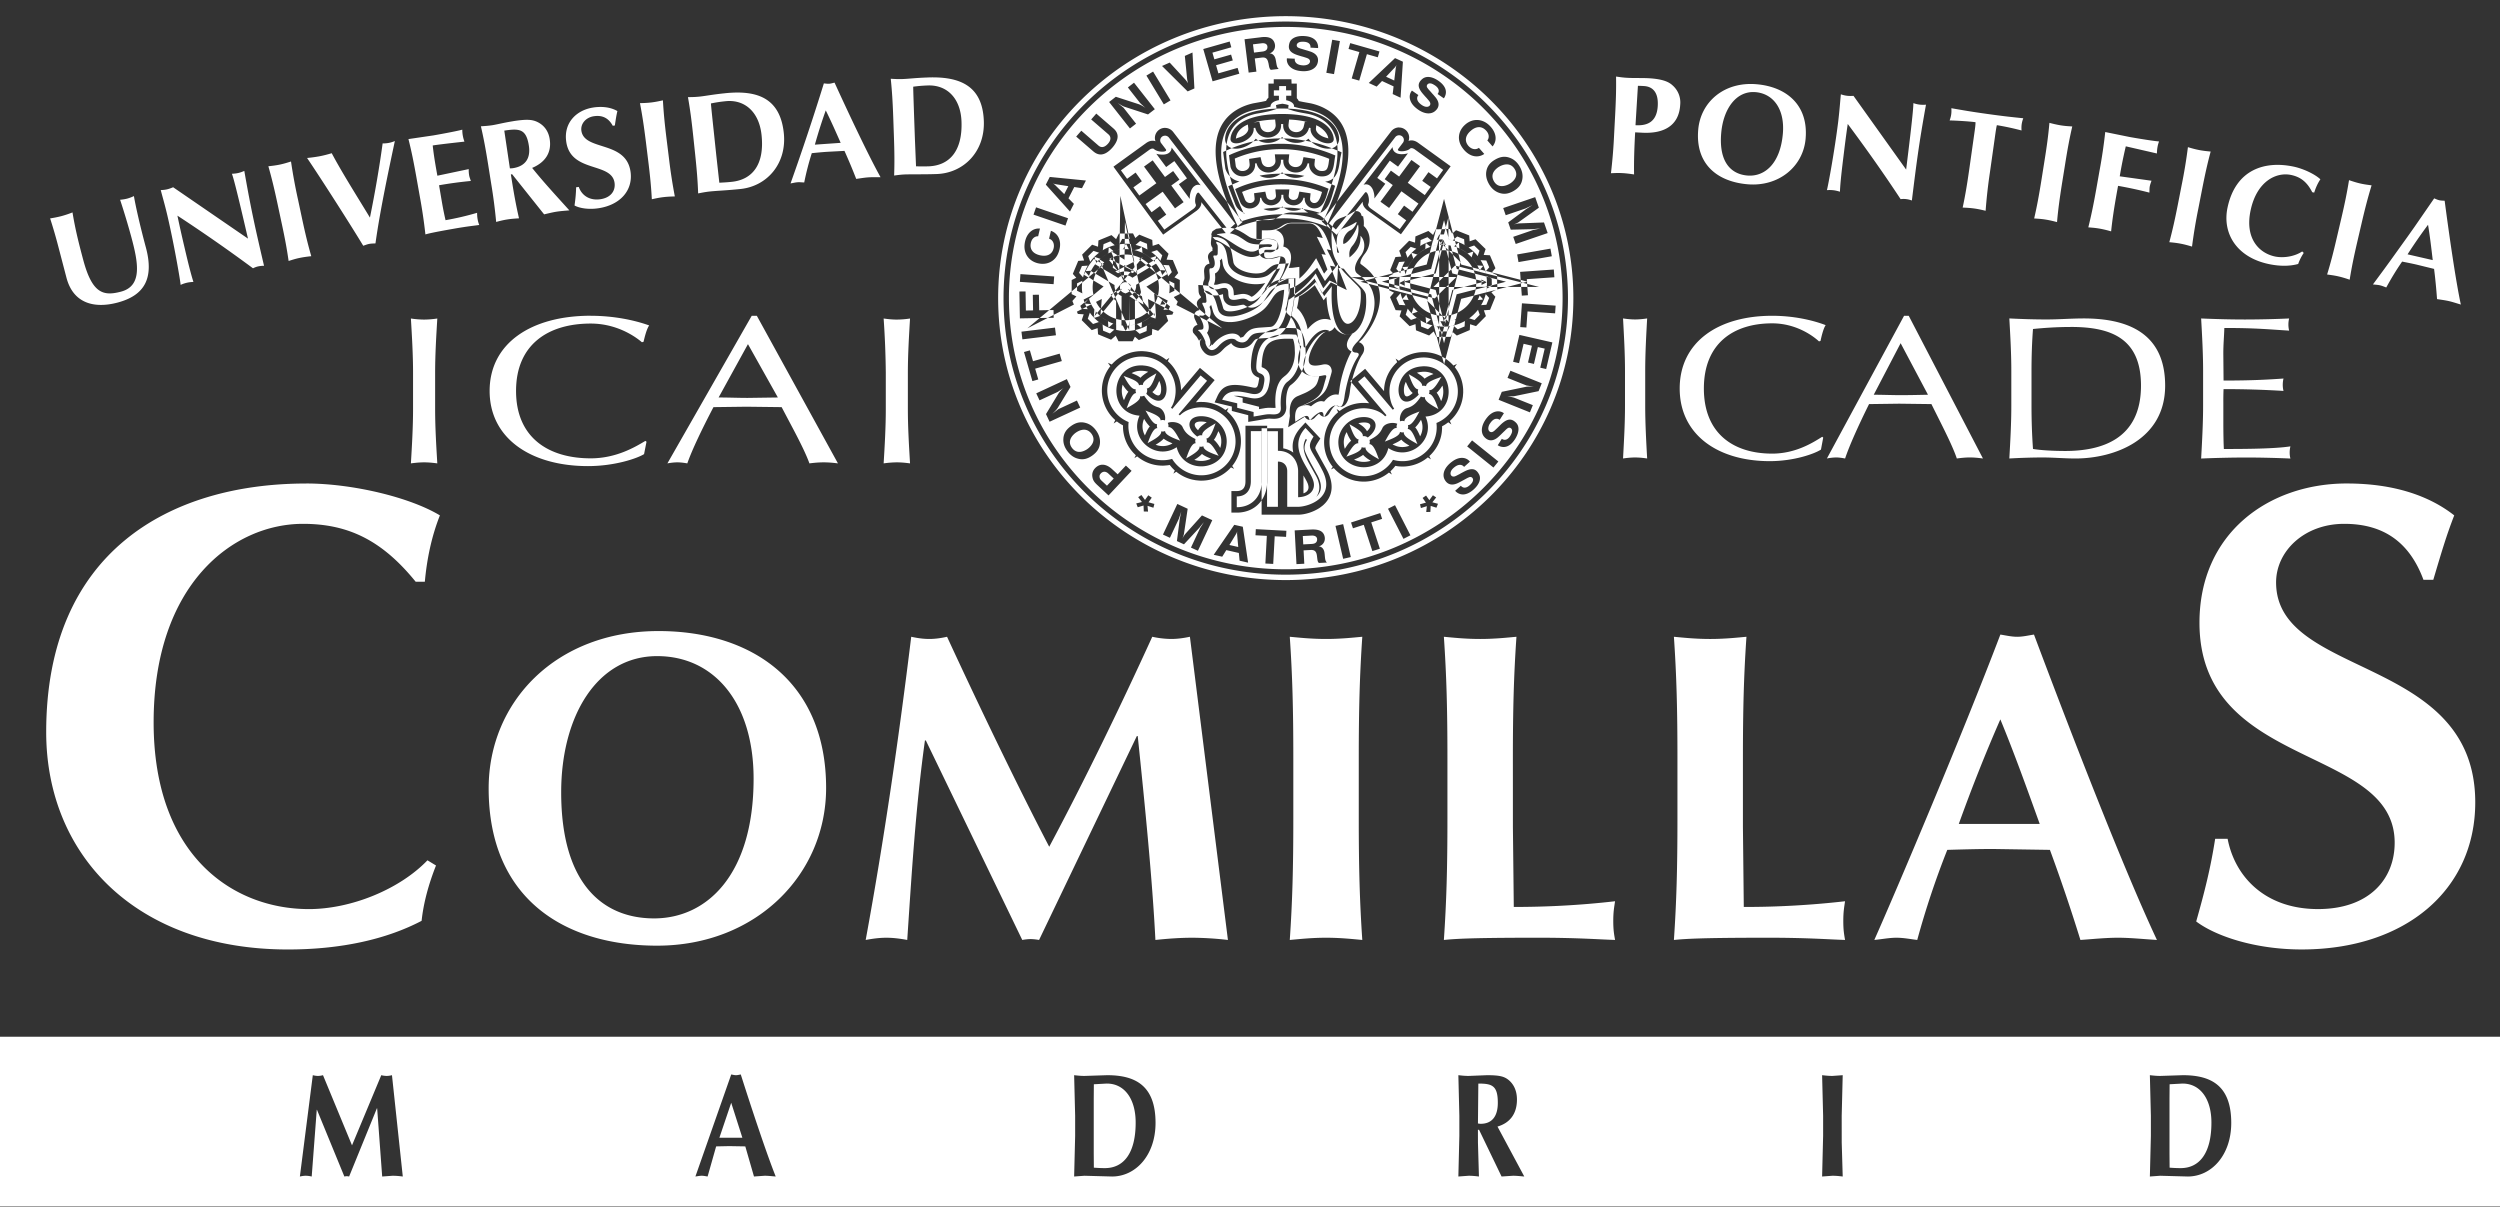 <svg xmlns="http://www.w3.org/2000/svg" height="56" width="116" xmlns:v="https://vecta.io/nano"><rect width="100%" height="100%" fill="#333333" stroke="none"/><path d="M116 48.106v7.874H0v-7.874zm-64.627 1.783l-1.055.034c-.192 0-.351-.021-.478-.034l.047 1.886v.928l-.047 1.887.478-.035 1.281.035c1.097 0 2.018-.987 2.018-2.487 0-1.717-.916-2.214-2.244-2.214zm-17.001-.034c-.076.013-.146.034-.222.034s-.146-.021-.221-.034l-1.662 4.735c.111-.014.198-.035.292-.035s.181.021.274.035l.396-1.397.607-.013.746.013.403 1.397.495-.035c.163 0 .326.021.513.035-.443-1.111-1.126-3.182-1.621-4.735zm-16.185.034a1.04 1.04 0 0 1-.245.034 1.09 1.09 0 0 1-.251-.034l-1.358 3.255-1.346-3.255c-.077.02-.158.034-.234.034s-.157-.014-.239-.034l-.6 4.701c.093-.02.181-.035.274-.035s.181.015.275.035l.234-3.094h.011l1.27 3.094c.036-.007.076-.014.111-.014s.076.007.11.014l1.288-3.162h.013l.233 3.162.483-.035c.158 0 .315.015.473.035l-.502-4.701zm67.315 0l-.478.034c-.193 0-.351-.021-.478-.034l.047 1.886v.928l-.047 1.887.478-.035c.192 0 .349.021.478.035l-.046-1.574-.001-1.241.047-1.886zm-16.501 0l-.855.034c-.193 0-.351-.021-.478-.034l.046 1.886v.928l-.046 1.887.478-.035c.193 0 .349.021.477.035l-.046-1.574-.001-.593h.053l1.044 2.167.53-.035c.174 0 .35.021.524.035l-1.243-2.317c.579-.171.903-.593.903-1.254 0-.401-.144-.701-.377-.899-.205-.171-.421-.231-1.011-.231zm32.286 0l-1.055.034c-.193 0-.351-.021-.478-.034l.047 1.886v.928l-.047 1.887.478-.035 1.281.035c1.097 0 2.017-.987 2.017-2.487 0-1.717-.914-2.214-2.243-2.214zm-.012.389c.804 0 1.335.694 1.335 1.812 0 1.417-.554 2.111-1.428 2.111-.24 0-.398-.014-.512-.021l-.005-.649v-2.571l.005-.65.605-.033zm-49.914 0c.804 0 1.334.694 1.334 1.812 0 1.417-.554 2.111-1.428 2.111-.239 0-.397-.014-.512-.021l-.005-.649v-2.571l.005-.65.606-.033zm-17.432.892l.517 1.621h-1.066l.548-1.621zm34.666-.892c.634 0 .904.087.904.892 0 .64-.281.974-.794.974-.041 0-.081-.007-.128-.014l.018-1.852zm40.299-27.844c2.187 0 3.829.573 4.983 1.48-.364.935-.576 1.66-.972 2.989h-.456c-.638-1.721-1.823-2.597-3.677-2.597s-3.161 1.268-3.161 2.718c0 4.469 9.241 3.352 9.241 10.206 0 4.047-3.222 6.825-8.055 6.825-2.189 0-4.013-.633-4.893-1.299.394-1.389.668-2.477.88-3.836h.578c.335 1.752 1.732 3.261 4.194 3.261 2.372 0 3.557-1.389 3.557-3.079 0-4.56-9.057-3.353-9.057-10.207 0-4.167 3.221-6.462 6.839-6.462zm-94.683 0c2.128 0 4.802.635 6.201 1.48-.395.996-.607 2.053-.699 3.079h-.425c-1.519-1.871-3.07-2.687-5.228-2.687-3.252 0-6.931 2.808-6.931 9.21 0 6.22 3.71 8.666 7.204 8.666 1.945 0 4.195-.905 5.502-2.264l.396.241c-.335.846-.578 1.721-.668 2.568-1.612.845-3.709 1.329-6.203 1.329-7.052 0-11.216-4.379-11.216-10.087 0-8.334 5.685-11.534 12.068-11.534zm16.343 6.847c4.352 0 7.778 2.365 7.778 7.279 0 4.035-3.262 7.319-7.839 7.319-4.331 0-7.819-2.203-7.819-7.299 0-4.016 3.119-7.299 7.88-7.299zm39.81.265c-.124 1.794-.166 3.364-.166 5.648l.001 3.184.041 3.705c1.539 0 3.119-.082 4.699-.265-.042.286-.083.489-.083.918s.041.632.083.877c-.738-.021-1.703-.103-3.591-.103l-.578.001c-2.652.006-3.273.057-3.69.095l-.084.008c.123-1.795.165-3.365.165-5.648v-2.772c0-2.284-.042-3.854-.165-5.648.451.042 1.006.102 1.684.102s1.231-.061 1.683-.102zm10.672 0c-.123 1.794-.164 3.364-.164 5.648v3.184l.04 3.705a41.05 41.05 0 0 0 4.698-.265c-.041.286-.081.489-.081.918s.04.632.081.877c-.737-.021-1.703-.103-3.591-.103l-.578.001c-2.56.006-3.227.054-3.645.091l-.086.008-.041.004c.123-1.795.164-3.365.164-5.648v-2.772c0-2.284-.041-3.854-.164-5.648.451.042 1.006.102 1.683.102s1.232-.061 1.683-.102zm13.341-.102c1.744 4.648 4.145 10.846 5.705 14.17-.657-.041-1.232-.103-1.807-.103s-1.17.063-1.744.103a83.36 83.36 0 0 0-1.415-4.18l-2.628-.041c-.718 0-1.415.02-2.134.041a39.68 39.68 0 0 0-1.394 4.18c-.329-.041-.636-.103-.965-.103s-.635.063-1.027.103c1.007-2.263 4.084-9.521 5.849-14.17.268.041.513.102.781.102s.512-.062.779-.102zm-31.166.102c-.122 1.794-.164 3.364-.164 5.648v2.772c0 2.283.042 3.853.164 5.648-.45-.041-1.004-.103-1.681-.103s-1.233.063-1.684.103c.123-1.795.164-3.365.164-5.648v-2.772c0-2.284-.041-3.854-.164-5.648.451.042 1.006.102 1.684.102s1.231-.061 1.681-.102zm-7.999 0l1.764 14.068a15.02 15.02 0 0 0-1.662-.103c-.554 0-1.129.042-1.703.103-.144-2.835-.492-6.3-.82-9.46h-.042l-4.536 9.46a2.47 2.47 0 0 0-.39-.041 2.47 2.47 0 0 0-.39.041l-4.474-9.256h-.042c-.429 3.079-.615 6.176-.821 9.256-.328-.062-.656-.103-.963-.103-.33 0-.636.042-.965.103.861-4.689 1.539-9.378 2.113-14.068.288.062.554.102.842.102.268 0 .554-.041.82-.102 1.499 3.242 3.243 6.87 4.741 9.744 1.621-3.037 3.304-6.503 4.781-9.744a4.32 4.32 0 0 0 .883.102c.287 0 .575-.041.862-.102zm-24.72.898c-2.812 0-4.453 2.813-4.453 6.318 0 4.343 2.011 5.852 4.309 5.852 2.463 0 4.619-2.039 4.619-6.483 0-3.526-1.828-5.687-4.475-5.687zm62.324 2.935c-.697 1.591-1.334 3.201-1.928 4.852h3.755c-.595-1.651-1.17-3.261-1.827-4.852zM59.658.75c7.37 0 13.346 5.855 13.346 13.082s-5.975 13.083-13.346 13.083-13.344-5.856-13.344-13.083S52.29.75 59.658.75zm0 .25c-7.23 0-13.094 5.745-13.094 12.832s5.863 12.833 13.094 12.833 13.096-5.745 13.096-12.833S66.891 1 59.658 1zm0 .25c7.096 0 12.846 5.634 12.846 12.582s-5.749 12.583-12.846 12.583-12.844-5.635-12.844-12.583S52.564 1.25 59.658 1.25zm1.181 23.32l-.766.04.083 1.566.363-.019-.033-.62.324-.018c.184-.009.266.062.294.258.003.018.005.037.007.055l.014.115c.015.099.025.127.071.175l.371-.019c-.056-.059-.075-.11-.09-.244-.001-.023-.004-.044-.006-.064l-.003-.043-.01-.089c-.024-.201-.133-.303-.273-.311a.43.43 0 0 0 .048-.013c.179-.071.281-.255.224-.466-.061-.218-.248-.321-.616-.303zm-2.569-.017l-.016.284.527.027-.068 1.284.364.018.069-1.282.528.027.014-.283zm-1-.201l-.954 1.39.395.089.19-.306.581.133.035.358.395.091-.246-1.666zm5.052-.032l-.356.081.356 1.528.355-.081zm1.72-.513l-1.354.437.089.269.502-.162.398 1.221.349-.111-.401-1.222.505-.163zm-9.414-.423l-.667 1.42.323.15.421-.896v-.007l.045-.133.03-.092.029-.089-.038.189-.03.148-.132 1.031.327.152.71-.764.093-.118.061-.075.062-.074-.046.072-.056.089-.076.118-.003.006-.421.897.323.149.667-1.421-.479-.221-.767.853a1.04 1.04 0 0 0-.119.18c-.011.017-.019.034-.028.053.009-.019.015-.037.023-.055.039-.098.055-.162.06-.207l.168-1.132zm2.78 1.267c-.006.037-.007.074-.008.11l.002.014.002.043.05.563-.41-.093.294-.484.024-.037.005-.013c.018-.032.031-.066.041-.102zm3.443.2c.185-.009.281.071.261.213-.015.107-.091.167-.246.175l-.395.021-.021-.388zm3.877-1.411l-.325.166.717 1.397.323-.165zm-4.157-3.837l-.183.198c-.33.358-.448.699-.399 1.085l.019.115-.011-.01a1.14 1.14 0 0 0-.439-.184l-.016-.002.001-.932h-.748v.132l-.006.001v2.486c-.025.274-.112.52-.25.721v.669h1.692c.308 0 .711-.12 1.017-.329l.125-.095c.448-.382.553-.944.216-1.61l-.036-.069-.287-.516-.181-.334-.048-.101-.007-.025c-.004-.052.026-.128.131-.294l.103-.163zm-1.775.152H57.79v2.576c0 .302-.131.454-.403.454h-.25v1.001h.25c.504 0 .907-.218 1.151-.572l.001-.742a1.55 1.55 0 0 0 .006-.142v-2.326l-.008-.001.001 2.468c-.056.609-.475 1.064-1.152 1.064v-.501c.442 0 .653-.3.653-.704v-2.326l.498-.001.001-.13h.256zm7.691 3.226l-.166.227-.152-.214-.16.111.154.218-.274.075.041.176.275-.087-.028.27.192-.003.015-.28.266.084.072-.182-.261-.069.178-.225zm-13.525-.012l-.151.099.176.226-.266.065.07.178.269-.081.012.277.197.005-.024-.267.273.088.045-.176-.272-.077.151-.214-.161-.111-.154.217zm7.61-3.116l.378.405c-.357.563-.121.523.417 1.587.636 1.257-.672 1.671-1.135 1.671h-.505v-1.653c0-.266-.165-.445-.432-.445v2.098h-.504v-1.022a1.82 1.82 0 0 0 .007-.162l-.001-2.324.498.001v.909c.686 0 .938.545.938.947v1.206c.537-.015.806-.337.718-.71-.152-.636-1.245-1.564-.378-2.504zm.02.507l-.028.051c-.146.299-.079.612.168 1.077l.346.618.066.142.026.079.023.089c.053.223.017.428-.088.594l-.03.041.042-.038c.21-.223.239-.519.026-.939l-.32-.578-.138-.267c-.085-.171-.149-.321-.154-.391v-.092a.77.77 0 0 1 .081-.282l.028-.055zm-9.774 1.359a.46.46 0 0 0-.131.41c.023.145.078.237.232.379l.517.48 1.07-1.14-.265-.245-.381.405-.254-.234c-.285-.264-.569-.279-.789-.055zm16.58-.315c-.384.273-.489.6-.373.836.131.257.363.314.666.152l.103-.053.036-.02.119-.064.092-.051.016-.008c.011-.007.022-.011.033-.018.067-.031.09-.04.115-.045.087-.014.164.066.142.167-.013.052-.037.098-.091.156-.176.191-.333.212-.443.113-.013-.01-.022-.021-.028-.032l-.266.235c.02.021.038.042.061.061.22.175.497.146.797-.122.282-.252.35-.514.252-.7-.148-.278-.347-.314-.713-.118l-.124.065-.083.048-.025.012-.047.024-.059.031c-.031.015-.06.027-.09.035-.115.028-.206-.06-.178-.189.016-.074.064-.149.16-.228.148-.123.275-.147.375-.099.035.016.064.042.088.073l.271-.244c-.168-.216-.49-.245-.805-.018zm-6.917.659l.082.143.072.133.04.088c.01.025.017.047.023.072l.008.033c.035.148-.026.273-.181.343l-.045.016zm-9.055-.091l.251.233-.314.331-.249-.231c-.065-.061-.091-.114-.095-.183-.004-.061.016-.109.061-.156.097-.104.231-.101.346.005zM67.003 9.229l-.37 1.41-.013.001-.126.261-.217-.185-.602.255-.018.288-.273-.089-.46.464.095.271-.27.021-.246.605.134.15-.675.174h-.198a1.55 1.55 0 0 1 .028.044l-.428.111.028.029.53.135a1.54 1.54 0 0 1 .034.109l.504.132.001.056.219.106-.183.212.26.601.271.016-.087.272.466.456.272-.095.023.287.609.241.21-.188.133.257.014-.001-.136-.523a2.03 2.03 0 0 1-.068-.016c.023.003.045.008.067.013a1.16 1.16 0 0 0 .15.03l.1.195.001.3-.113.001.24.912c.057.03.113.063.166.098l-.068.257c.364.271.609.694.635 1.179.035.67-.365 1.293-.991 1.545.14 1.119-.923 2.023-2.016 1.709-.271.445-.754.732-1.275.76-.875.045-1.623-.624-1.669-1.492s.629-1.611 1.502-1.657c.373-.02.817.095 1.079.372l.061-.052-1.319-1.555.299-.249 1.312 1.551.065-.055c-.139-.182-.206-.481-.217-.711a1.58 1.58 0 0 1 1.501-1.657c.383-.02.741.097 1.027.308l.003.014.003-.01-.098-.355c-.282-.147-.607-.224-.948-.206-.401.021-.765.168-1.055.401l-.15-.103.075.166c-.359.321-.59.779-.61 1.284v.062l-.879-1.039-.597.497-.034.139.822.965-.035-.006-.159-.012-.159.002c-.385.02-.736.157-1.021.375l-.141-.095.07.152a1.82 1.82 0 0 0-.647 1.488 1.81 1.81 0 0 0 .399 1.043l-.082.12.133-.059c.26.295.613.506 1.01.589l.173.027.143.01.156-.002c.396-.021.773-.172 1.074-.418l.136.09-.068-.148.072-.069.068-.073.09-.111.091.016a1.83 1.83 0 0 0 1.417-.411l.141.093-.073-.152c.313-.287.528-.679.58-1.124l.012-.169-.001-.089.108-.061a1.83 1.83 0 0 0 .178-.125l.147.1-.074-.161c.333-.293.552-.699.608-1.143l.013-.168-.001-.155c-.021-.39-.164-.746-.391-1.032l.102-.148-.164.073a1.85 1.85 0 0 0-.364-.317l.301-1.156.037-.074.184.157.602-.255.014-.271.276.088.458-.464-.091-.258.01-.013.274-.021.246-.606-.178-.197.004-.021.22-.111.495-.128.655-.001-.012-.166.095-.025-.098-.025-.008-.111-1.337-.344.168-.196-.257-.6-.289-.016.09-.273-.469-.455-.272.095-.021-.273-.609-.241-.146.128.071.272-.081.074c.037.008.073.017.109.027l.043.171-.086.078.04.011a1.78 1.78 0 0 1 .078.027l.081.309c.273.141.498.36.645.629l.313.08a1.75 1.75 0 0 1 .045.129h0l.007.025-.007-.025-.293-.074a1.51 1.51 0 0 0-.065-.134l-.517-.133-.025-.098.001-.004-.004-.005-.1-.389a1.53 1.53 0 0 0-.29-.114l-.072-.271-.028-.005c-.021-.004-.043-.007-.066-.01l-.003-.001a.58.58 0 0 0-.081-.012l-.046-.005-.117-.228-.028-.001-.044.17.057.056-.072.002-.065.255-.041.005-.001.156-.238.927-.574.148h-.508a1.51 1.51 0 0 0-.019.136l-.254.066-.001.028.248.064c.001.092.01.18.026.266l.843.217-.035.136.184.047.128.488.203.201v.145a1.55 1.55 0 0 0 .063.006l.086.002.066.253a1.86 1.86 0 0 1-.215-.009v-.252a1.54 1.54 0 0 1-.118-.019l-.085-.327-.349-.346-.006-.022.043-.167-.77-.194c-.016-.052-.029-.105-.039-.159l-.263-.067a1.78 1.78 0 0 1-.013-.194l.002-.069-.055-.014.056-.014.001-.049c.003-.048.009-.095.016-.142l-.003.018-.02.126-.222.114.001.032.224.107.011.083a1.92 1.92 0 0 0 .027.158l.276.07c.012.041.026.081.042.12l.667.173.018.069-.002.013.008.009.154.588a1.53 1.53 0 0 0 .28.084l.069.262.021.005.028.003h0l.063.01.114.224.037-.001.041-.084.038-.143a1.81 1.81 0 0 0 .096-.008l.006-.003-.08-.079.043-.167a1.55 1.55 0 0 0 .08-.011l-.002-.298.233-.902.474-.123.567.001c.006-.049.009-.098.01-.148l.25-.065a1.79 1.79 0 0 0-.002-.065l-.256-.066c-.01-.094-.029-.186-.055-.274l-.748-.192.033-.128-.166-.042-.134-.512-.191-.19-.017-.016-.142-.14-.029-.114-.083-.003.041-.157.042.16.05.002.039.003.081.012v.237l.017.016a1.53 1.53 0 0 1 .151.034l.04.156.349.346.003.009-.052.199.659.166c.021.05.04.101.056.154l.274.071.022.113a1.77 1.77 0 0 1 .015.155l.127.033-.124.032-.005.156.004-.035.219-.109v-.029l-.221-.107-.016-.097c-.005-.038-.012-.076-.02-.113l.266.069a2.03 2.03 0 0 1 .022.276 2.04 2.04 0 0 1-.006.185l-.067.016-.437.001a1.51 1.51 0 0 1-.019.118l-.877.225-.248.952a1.54 1.54 0 0 1-.128.027l-.001.25-.043.007-.069.012-.071.142-.028.108-.02.002a2.07 2.07 0 0 1-.188-.007l-.019-.074v-.179l-.028-.003-.02-.002-.001-.003-.106-.017-.134-.029-.033-.009-.076-.291c-.385-.158-.692-.466-.845-.851l-.289-.074a1.75 1.75 0 0 1-.029-.116v-.001l-.014-.066-.013-.091-.257-.066a2.04 2.04 0 0 1-.005-.124 2.03 2.03 0 0 1 .019-.296l.015-.005h.492c.009-.046.019-.09.032-.135l.921-.238.218-.833c.049-.011.099-.02.15-.026l-.001-.251.03-.003c.026-.002.052-.004.078-.005l.015-.058-.03-.03.067-.139.007-.001.007-.024c-.065.001-.125.004-.185.01l-.068.26c-.093.014-.184.035-.272.063l.08-.021c.065-.017.127-.031.189-.04h.002a.65.65 0 0 1 .081-.013v-.187l.092.091-.043.09-.019.003-.029.003v.001l-.081.012-.069.265a1.53 1.53 0 0 0-.283.093l-.14.536-.6.153c-.048.091-.087.188-.116.288l-.274.07-.005.028.005-.028c.019-.095.046-.188.079-.278l.31-.08c.16-.305.421-.549.74-.689l.078-.296a1.78 1.78 0 0 0-.293.122l-.101.059-.066.041-.033.023-.053.04.053-.04a1.78 1.78 0 0 0-.635.82l-.122.032.054.194-.011.052-.25.065h-.015v.005l-.057.014-.186.096.001.251.228.059a2.02 2.02 0 0 0 .017.157l.267.066.025.115a1.8 1.8 0 0 0 .574.876l.074.057.076.054.118.075a1.78 1.78 0 0 0 .371.157h.001l.032.009c.078.021.159.038.241.049l.048.184v.072l.08.234h-.054l-.026-.05v-.184c-.033-.003-.067-.007-.1-.011l-.001-.002a2.42 2.42 0 0 1-.148-.028l-.072-.273-.064-.014-.187.167-.032-.012-.02-.257-.07-.042a1.79 1.79 0 0 1-.232-.156l-.069-.052-.252.088-.023-.023.084-.26-.075-.103-.023-.031c-.021-.031-.042-.062-.061-.094l-.006-.011-.068-.114-.269-.015-.013-.03.178-.206-.013-.054-.272-.069c-.008-.037-.014-.074-.02-.112l-.244-.125-.002-.091-.25-.065-.002-.17.437-.112.037-.019h.02l.015-.088-.014.078-.021.01h-.475l.001.131-.327.085.329.085.001.154.494.125c.004.027.009.055.014.082l.006.032-.513-.135-.001-.104-.537-.137c-.034-.097-.078-.188-.13-.274l.171-.044h.492v-.037l.209-.106-.026-.031.273-.07-.117-.13.129-.318.27-.021-.018.031c-.068.125-.123.258-.164.397l-.004.015-.096.025.069.078-.01.049.008-.04.029-.113.165-.042-.005-.021-.083-.091.012-.03.247-.02.066-.113c.023-.041.043-.074.065-.107l.004-.006.023-.033.02-.028.063-.092-.084-.238.024-.024.241.077.104-.081c.024-.019.042-.033.06-.046a2.21 2.21 0 0 1 .099-.064l-.066.041c.054-.036.109-.07.167-.1l.012-.009.014-.248.032-.014.191.161.043-.012.073-.277.053-.013a1.76 1.76 0 0 1 .111-.02 1.06 1.06 0 0 1 .107-.015l.061-.235.182-.002.064-.25h.039l-.019-.074.122-.474v.547l-.103.001.104.396v.032l.017.034.009.034.01.004a1.63 1.63 0 0 1 .152.028c-.048-.014-.1-.023-.153-.03l-.018-.035-.017-.066-.001-.397.063-.001.107.212.033-.031zm-15.416 7.684l-.182-.081.113.163a1.81 1.81 0 0 0-.389 1.032 1.83 1.83 0 0 0 .618 1.464l-.074.159.147-.097.088.065.092.06.107.06v.089a1.81 1.81 0 0 0 .595 1.295l-.067.138.129-.084c.338.283.777.446 1.244.429l.176-.015.091-.015.091.11a1.84 1.84 0 0 0 .145.145l-.068.149.135-.092c.215.175.469.302.741.366l.165.031.163.016a1.84 1.84 0 0 0 1.471-.613l.147.067-.091-.133a1.81 1.81 0 0 0 .403-1.05c.032-.591-.225-1.132-.647-1.489l.069-.153-.141.095c-.285-.217-.635-.353-1.02-.372l-.159-.002-.159.012-.034.006.874-1.031-.683-.568-.879 1.038.001-.041c-.014-.515-.246-.982-.611-1.307l.071-.155-.141.095a1.83 1.83 0 0 0-.739-.359l-.168-.03-.15-.014a1.84 1.84 0 0 0-1.473.614zm1.315-.366l.145.001a1.58 1.58 0 0 1 1.501 1.656c-.011.23-.078.531-.216.712l.063.056 1.313-1.551.299.248-1.318 1.556.058.05c.264-.276.708-.391 1.079-.371a1.58 1.58 0 0 1 1.502 1.656c-.045.868-.793 1.538-1.668 1.492a1.6 1.6 0 0 1-1.274-.759 1.59 1.59 0 0 1-2.018-1.71 1.58 1.58 0 0 1-.989-1.544c.045-.867.793-1.538 1.668-1.491zm15.402 3.887l-.228.279 1.22.981.228-.28zm-2.31-3.435c-1.577.082-1.307 2.493-.163 1.311a.27.27 0 0 1-.023-.246c-.225.006-.381-.559-.448-.706.129.088.657.337.627.548.063-.013.126-.011.184.016-.002-.221.571-.375.714-.439-.092.132-.345.661-.564.617.012.063.009.122-.019.18.22.002.377.563.442.706-.133-.09-.673-.34-.625-.562-.063.013-.129.008-.187-.024-.183.26-.331.446-.649.537-.241.068-.37.39-.317.613.064-.026.136-.027.2-.003-.008-.223.556-.388.702-.457-.085.13-.326.659-.539.632.015.062.014.124-.012.184.223-.006.386.56.454.701-.136-.089-.672-.33-.632-.551-.061.014-.123.012-.182-.017.003.22-.558.385-.701.454.089-.135.332-.675.553-.631a.27.27 0 0 1 .027-.198c-.209-.088-.589-.032-.692.198-.131.293-.324.412-.6.552.023.064.019.132-.006.194.226-.008.381.563.447.708-.132-.088-.66-.339-.624-.556-.06.017-.123.01-.181-.013.006.223-.562.379-.711.445.089-.128.341-.661.559-.621-.016-.062-.008-.125.017-.182-.213-.008-.37-.569-.433-.709.135.091.667.341.621.561a.27.27 0 0 1 .231.06c.597-.444.435-1.02-.313-.942-.618.065-1.083.607-1.05 1.223.07 1.342 2.008 1.504 2.318.209.974.649 2.224-.388 1.724-1.462 1.527-.113 1.382-2.412-.15-2.332zm-12.968-.043c-1.532-.08-1.678 2.218-.15 2.331-.5 1.074.749 2.112 1.723 1.462.311 1.296 2.248 1.135 2.319-.209.032-.615-.431-1.158-1.05-1.222-.749-.078-.911.497-.314.941.063-.054.149-.075.23-.058-.044-.219.488-.47.622-.562-.064.142-.22.701-.433.708.025.059.034.121.017.183.218-.04.469.492.558.622-.147-.067-.716-.222-.71-.445-.058.022-.12.03-.182.013.037.215-.491.465-.622.555.066-.147.221-.717.446-.709-.024-.062-.029-.13-.006-.192-.276-.142-.469-.261-.599-.554-.104-.229-.485-.285-.693-.197.035.061.043.13.028.197.222-.043.464.497.553.631-.144-.067-.705-.233-.703-.452-.058.027-.12.029-.182.016.042.219-.495.461-.631.55.068-.141.233-.705.454-.7-.026-.06-.026-.121-.012-.184-.213.026-.453-.503-.539-.633.147.07.712.234.701.458.064-.025.137-.024.201.002.054-.223-.076-.544-.315-.611-.322-.09-.468-.278-.65-.538-.058.031-.124.037-.188.025.048.219-.491.469-.625.56.066-.143.222-.703.443-.705-.029-.057-.031-.119-.019-.18-.222.044-.472-.485-.565-.618.144.065.716.218.714.439.058-.027.121-.028.184-.014-.03-.211.498-.46.627-.548-.067.146-.223.71-.447.705a.27.27 0 0 1-.025.246c1.147 1.183 1.416-1.229-.161-1.311zm-25.618-2.304c1.076 0 2.039.205 2.714.448-.124.176-.212.555-.262.76l-.075.02c-.351-.302-1.201-.867-2.377-.867-1.962 0-3.463.964-3.463 3.127s1.501 3.127 3.463 3.127c1.189 0 2.064-.527 2.539-.81l.051.04-.113.574c-.313.195-1.35.556-2.602.556-2.637 0-4.564-1.277-4.564-3.488s1.927-3.489 4.688-3.489zm7.709 0l3.764 6.849c-.225-.029-.437-.048-.662-.048s-.437.019-.662.048c-.143-.403-.415-.95-.708-1.51l-.296-.56-.285-.54-1.637-.02-1.526.02c-.525 1.003-1.001 1.996-1.214 2.61-.163-.029-.313-.048-.462-.048s-.3.019-.462.048l3.913-6.849zm7.109.127c-.05.838-.101 1.686-.101 2.524v1.675c0 .837.051 1.685.101 2.523-.213-.029-.414-.048-.612-.048a4.56 4.56 0 0 0-.613.048c.051-.838.1-1.686.1-2.523v-1.675a41.8 41.8 0 0 0-.1-2.524c.213.03.414.05.613.05a4.41 4.41 0 0 0 .612-.05zm-21.935 0c-.05.838-.101 1.686-.101 2.524v1.675c0 .837.051 1.685.101 2.523-.213-.029-.414-.048-.612-.048s-.401.019-.613.048c.05-.838.1-1.686.1-2.523v-1.675c0-.838-.05-1.686-.1-2.524a4.4 4.4 0 0 0 .613.05 4.41 4.41 0 0 0 .612-.05zm42.958 6.326l.039.043a1.33 1.33 0 0 0 .163.134l.149.098-.024.008a1.01 1.01 0 0 1-.666-.027l-.083-.036.076-.031a1.77 1.77 0 0 0 .29-.149zm18.979-6.453c.984 0 1.866.198 2.483.434-.114.17-.195.536-.24.735l-.07.019c-.319-.293-1.098-.837-2.173-.837-1.795 0-3.168.932-3.168 3.023s1.373 3.022 3.168 3.022c1.088 0 1.888-.508 2.323-.782l.046.038-.104.556c-.286.189-1.236.537-2.379.537-2.414 0-4.176-1.233-4.176-3.371s1.762-3.374 4.29-3.374zm-26.458 6.41l.054.04c.052.035.113.068.181.1l.183.079-.08.037a1.01 1.01 0 0 1-.666.027l-.025-.009.049-.03a1.63 1.63 0 0 0 .263-.2zm-6.078-1.291c-.233.167-.337.353-.351.584-.014.195.046.388.185.576s.303.305.494.352c.227.061.435.018.668-.15s.338-.355.351-.585c.013-.195-.047-.387-.184-.576s-.305-.305-.495-.351c-.225-.059-.435-.019-.668.15zm38.873-5.119l3.444 6.622c-.207-.028-.4-.048-.606-.048s-.401.02-.606.048c-.218-.65-.766-1.686-1.179-2.524l-1.498-.019-1.396.019c-.48.969-.916 1.931-1.111 2.524-.148-.028-.285-.048-.422-.048a2.29 2.29 0 0 0-.423.048l3.581-6.622zm-12.137.123c-.045.811-.09 1.63-.09 2.44v1.619c0 .811.045 1.629.09 2.44a3.92 3.92 0 0 0-.56-.048 3.93 3.93 0 0 0-.559.048c.044-.811.091-1.629.091-2.44v-1.619c0-.81-.047-1.629-.091-2.44a3.79 3.79 0 0 0 .559.048 3.78 3.78 0 0 0 .56-.048zm20.259 0c2.678 0 3.776 1.177 3.776 3.119 0 2.514-2.357 3.38-4.165 3.38-.514 0-1.018-.048-1.532-.048a28.25 28.25 0 0 0-1.533.048c.046-.811.092-1.629.092-2.44v-1.619c0-.81-.046-1.629-.092-2.44.571.029 1.156.048 1.727.048s1.156-.048 1.728-.048zm9.529 0a1.19 1.19 0 0 0 0 .566c-.96-.057-1.521-.123-3.007-.123-.011.405-.047.734-.047 1.196l.011 1.244c1.351 0 2.107-.047 2.781-.094-.023.094-.034.197-.034.292s.011.189.034.283a44.16 44.16 0 0 0-2.781-.084 13.28 13.28 0 0 0-.01.622v.972c.002.586.012.975.024 1.184 1.018 0 2.368-.009 3.088-.122a1.27 1.27 0 0 0-.034.291 1.11 1.11 0 0 0 .034.274 49.89 49.89 0 0 0-2.059-.048 52.04 52.04 0 0 0-2.083.048c.045-.82.091-1.639.091-2.449v-1.62c0-.81-.046-1.629-.091-2.43.686.029 1.36.048 2.048.048a47.62 47.62 0 0 0 2.036-.048zm-55.572 5.35c.145.198.127.417-.086.623-.029.03-.06.055-.093.079a.66.66 0 0 1-.104.064c-.264.138-.478.086-.623-.112s-.127-.416.084-.623c.059-.058.127-.105.199-.143.264-.135.478-.084.623.112zm45.45-4.954c-.677 0-1.294.047-1.763.094-.047.604-.069 1.272-.069 1.95v1.619c0 .67.022 1.347.069 1.997.32.057.915.094 1.497.094 1.682 0 3.514-.546 3.514-3.032 0-2.186-1.373-2.723-3.248-2.723zm-33.61 4.877l.029.07a1.68 1.68 0 0 0 .162.307l.019.024-.046.041a1.29 1.29 0 0 0-.138.166l-.083.125-.027.045-.01-.031a.99.99 0 0 1-.037-.226c-.01-.186.038-.363.129-.514zm-5.951-.043c.078.127.124.265.134.411l.001.11a.99.99 0 0 1-.038.226l-.011.032-.04-.066a1.6 1.6 0 0 0-.205-.267l-.051-.044.021-.025c.038-.054.074-.118.109-.191zm8.487.393c.055.061.118.114.194.167l.181.115-.028.012a.89.89 0 0 1-.576.007l-.117-.048-.06-.033.078-.033c.125-.056.229-.111.31-.171zm3.98-1.024c-.293.366-.303.71-.125.905.195.212.434.203.683-.037l.082-.077.03-.03.096-.094.075-.071.012-.014a.36.36 0 0 0 .028-.027c.055-.047.076-.062.098-.073.08-.038.175.019.183.122.003.054-.01.104-.045.175-.115.231-.261.295-.395.23-.014-.007-.027-.014-.036-.024l-.189.299c.024.015.048.032.075.042.261.108.519.004.732-.335.2-.319.194-.589.048-.742-.22-.227-.422-.204-.72.08l-.099.098-.068.068-.02.018-.038.036-.049.046c-.027.024-.049.042-.078.058-.101.059-.213 0-.223-.132a.43.43 0 0 1 .092-.263c.107-.159.223-.216.333-.197.038.006.073.022.103.047l.196-.308c-.222-.164-.54-.102-.781.202zm-15.005.98l.021.017a1.32 1.32 0 0 0 .193.115l.194.088-.033.019a.89.89 0 0 1-.719.054l-.031-.011.059-.035c.13-.08.232-.155.306-.236zm11.938-.876l.022.055a.87.87 0 0 1-.061.713l-.032-.076c-.056-.126-.111-.231-.172-.312l-.025-.028.027-.025a1.25 1.25 0 0 0 .141-.173zm-12.848-.043l.028.045a1.58 1.58 0 0 0 .208.278l.031.029-.025.029c-.041.054-.079.119-.116.193l-.088.196-.039-.08c-.08-.186-.098-.401-.026-.621zm10.367.548l-.025.024-.041-.067a1.03 1.03 0 0 0-.235-.219l-.124-.082.041-.012.11-.018c.41-.043.521.13.276.375zm-7.61-.418c.037.004.074.01.11.018l.04.012-.018.011c-.152.097-.264.187-.34.287l-.045.07-.025-.024c-.245-.245-.134-.417.277-.374zm5.633-2.157l-.058.008a2.1 2.1 0 0 1-.203.036l-.032.123c-.061.217-.106.305-.221.407a1.86 1.86 0 0 1-.451.271l-.286.122c-.226.09-.336.29-.37.544a1.6 1.6 0 0 0-.006.332l.003.046-.08.527.465-.295.307-.192c.072.118.19.18.324.133l.068-.032a.38.38 0 0 0 .097-.086l.014-.017.105-.1.056-.046.008.015.047.052c.159.143.304.07.396-.046l.02-.028.077-.13a1.06 1.06 0 0 1 .086-.121c.066-.08.113-.114.145-.119-.258.009-.459.387-.48.422-.026.042-.084.184-.099.004-.028-.334-.496.126-.54.174-.031.034-.096.14-.126.005-.052-.245-.301-.062-.639.154.007-.046-.091-.589.214-.71 1.09-.434 1.009-.684 1.184-1.236.03-.124.102-.249-.084-.207zm-1.651-2.19l-.162.002a1.08 1.08 0 0 1-.287.313 1.31 1.31 0 0 0-.489.143l-.382.025-.123.013c-.193.252-.3.614-.333 1.116-.025.365.044.568.333.682.038.015.049.015.045.056l-.035.199-.024.097c-.039.129-.091.148-.276.108-.917-.201-1.342-.165-1.609.424l-.125.276.8.192v.204l.761.197v.311l.433-.071.299-.052.126-.02.084-.008a.92.92 0 0 1 .105.002l.105.005c.131.003.228-.01.328-.055.199-.09.3-.281.283-.534-.031-.444.043-.853.21-.976a1.61 1.61 0 0 0 .52-.643c-.076-.083-.127-.185-.155-.303.087-.317.075-.593.071-.648-.001-.015-.002-.036-.003-.061l.039-.113.011-.026-.04-.035-.029-.038c-.013-.097-.036-.207-.078-.31l.007.098a2.9 2.9 0 0 0-.085-.557 7.84 7.84 0 0 0-.327-.012zm-10.322 2.373l-1.421.66.153.325.821-.381c.016-.007.038-.019.148-.095.052-.034.103-.067.153-.103a1.3 1.3 0 0 0-.142.135.96.96 0 0 0-.103.13l-.577.952.167.355 1.421-.658-.153-.326-.859.399-.109.083a3.57 3.57 0 0 1-.174.129c.025-.021.047-.041.068-.062a1.2 1.2 0 0 0 .178-.2l.599-.981zm9.962-2.069c.21-.017.439-.009.676.007.036.049.065.104.088.16l.007.098c.006.103.043.19.099.249l-.029-.038a2.42 2.42 0 0 1 .018.212l-.011.028c-.083.259-.101.491-.057.681-.073.274-.221.578-.513.792-.319.234-.335.862-.312 1.195s-.236.332-.449.318-.291.02-.814.105v-.211l-.761-.196v-.208l-.697-.167c.237-.521.811-.396 1.328-.283s.572-.25.617-.506-.007-.363-.184-.432-.19-.196-.174-.432c.044-.684.263-1.04.588-1.218l.107-.007a.75.75 0 0 0 .382-.136zm10.62 1.679l-.136.333.878.352.138.022a3.06 3.06 0 0 1 .212.04c-.032-.005-.062-.007-.091-.009a1.35 1.35 0 0 0-.269.007l-1.133.235-.148.369 1.453.583.136-.334-.841-.336a1.18 1.18 0 0 0-.171-.044l-.181-.039a1.21 1.21 0 0 0 .198.01c.08-.001.128-.005.164-.013l1.097-.228.147-.365zm-10.267-1.484c-.862-.015-1.176.203-1.258 1.006l-.016.212-.002.079c.001.015.005.021.011.025l.012.005c.301.116.402.347.338.707l-.031.161c-.099.427-.376.657-.886.546l-.151-.032c-.239-.048-.415-.069-.546-.06l-.031.004.401.096v.212l.761.196v.11l.301-.051.118-.011.078-.001.195.007.057-.004.023-.005-.006-.024-.002-.022c-.038-.554.039-1.051.322-1.334l.091-.078c.353-.258.485-.696.487-1.091l-.006-.157a1.53 1.53 0 0 0-.051-.394l-.024-.073-.011-.023zm5.108-9.805a.48.48 0 0 0-.383.191l-2.524 3.281c-.092.234-.196.477-.313.73l-.105.257a2.33 2.33 0 0 1 .152.283l.041.037a1.5 1.5 0 0 0-.006.044c.017.037.032.074.047.113l.102.284.088.265c.003.089.009.179.015.266l.006.05.091.021-.113-.336c-.008-.238.006-.469.102-.63l.074-.093c.04-.038.089-.068.148-.089a2.58 2.58 0 0 0 .575-.279c.08-.05-.058.294-.282.389-.108.046-.363.299-.309.623.256-.037.574-.603.608-.722.039-.132.062-.171.077-.177a1.21 1.21 0 0 1-.238.955c-.185.213-.18.364-.16.569.305-.254.541-.541.507-1.006.222.216.251.628.009.935s-.364.662-.149.828c.057.044.128.095.203.156l-.509.002.635.165-.19.05.37.093c.096.127.177.279.224.465.164.536.013 1.33-.695 2.184l-.019.019c-.53.527-.088.526-.088.526.045.001.209.017.084.203-.387.576-.562 1.499-.603 1.761l-.01.069c-.007.062-.072.564-.253.461-.045-.026-.09-.038-.133-.04l.01.005c-.008-.004-.017-.006-.028-.005l.028.005c.283.16.46-.029.552-.309a1.79 1.79 0 0 0 .073-.35l.015-.127c.012-.083.031-.179.055-.283l-.052-.066.086-.072c.102-.397.269-.866.467-1.162.117-.174.128-.363-.016-.495a.35.35 0 0 0-.126-.075l-.022-.005.024-.016.048-.04.099-.097c.701-.846.952-1.729.745-2.404l-.009-.035-.457-.118a1.53 1.53 0 0 0-.107-.126l-.073-.017.046-.012a2.1 2.1 0 0 0-.172-.155h.572c-.078-.12-.174-.231-.284-.334a2.69 2.69 0 0 0-.189-.16l-.149-.113c-.047-.036-.003-.23.192-.475.31-.393.294-.951-.031-1.268l-.021-.02.005-.063a1.62 1.62 0 0 0 .001-.095l-.004-.088-.012-.096-.013-.051c.01-.029.015-.041-.043-.065l-.03-.011-.038-.109a.24.24 0 0 0-.257-.106l-.689.873c-.029.027-.053.058-.074.093l-.101.131-.233-.207a1.05 1.05 0 0 1 .042-.183l-.168-.147 3.072-3.993a.23.23 0 0 1 .185-.093c.121 0 .219.098.219.217a.21.21 0 0 1-.055.145l-.204.269c-.112.154.378.146.539-.004.091-.085.249.045.249.045l.205.149 1.091.787-.287.392-.396-.288-.29.403.394.282-.276.379-.789-.571.571-.771-.401-.287-.571.77-.381-.276-.289.397.376.274-.572.772.401.289.572-.773.791.573-.276.378-.391-.287-.291.397.391.288-.301.41-1.131-.809-.208-.147s-.168-.116-.121-.22c.092-.2-.049-.665-.162-.511l-.833 1.056a2.64 2.64 0 0 1-.237.094c-.229.081-.361.208-.43.411l.158.14.509-.645c.09-.042.175-.09.291-.162a.31.31 0 0 1 .097-.04l.349-.442.001.069c.008.074.038.138.083.197l.049.058c.038.04.074.069.101.088l1.538 1.098 1.159-1.582.422-.581.726-.991-1.526-1.102-.052-.032a.51.51 0 0 0-.196-.066.38.38 0 0 0-.154.014l-.026.011.021-.071.008-.087a.47.47 0 0 0-.469-.467zm-3.004 9.27a.38.38 0 0 1-.097.119c-.056.048-.103.062-.181.077l-.048.007c-.016.003-.032.006-.045.007l.045-.007c.055-.011.11-.029.032-.055-.51-.172-.976.665-.976.665s-.041.071-.082.106l.007.105c.006.092.008.186.003.281-.071.189-.109.376-.094.535a1.43 1.43 0 0 1-.074.201c.104.114.252.191.445.221.097.021.215.025.358.008l.002-.002-.019.002c-.126.011-.24.008-.342-.008-.243-.052-.351-.213-.37-.423.057-.175.086-.356.094-.535.195-.531.648-1.081.945-1.092 0 0 .008-.001.021-.002-.181.006-.603.521-.757.998-.159.495-.035.665.574.529.188-.042.36.001.416.203.021.075.022.105-.001.191l-.113.396c-.084.301-.17.468-.37.646-.186.166-.461.316-.884.484l-.017.014.049-.019.083-.025c.109-.024.211-.011.293.039l.009.008a1.57 1.57 0 0 1 .185-.14c.111-.07.212-.109.323-.102l.077.013.025.011.021-.027.069-.077c.165-.169.354-.262.558-.221l.017.006-.008.032c.016-.049.03-.109.039-.164l.029-.226c.063-.43.257-1.126.53-1.619l.022-.036-.033-.015c-.251-.132-.243-.406-.002-.718l.066-.078-.009.003a.75.75 0 0 1-.107.022l-.014.002c-.046.008-.092.008-.137.001l.056.004c-.219.001-.406-.095-.558-.277zm5.007 2.711l.008.023a1.01 1.01 0 0 1-.054.667l-.016.028-.024-.06c-.054-.124-.107-.229-.166-.31l-.016-.018.043-.038c.047-.046.093-.102.14-.166zm-14.837-.043l.014.02c.076.117.147.211.222.282l.031.026-.015.019a1.3 1.3 0 0 0-.112.192l-.078.178-.015-.028c-.094-.206-.111-.446-.054-.666zm-17.386-1.882l-1.362 2.475c.437 0 .912.02 1.35.02l1.4-.02zm30.527 1.752l.03.072c.081.188.161.331.262.419l.02.015.001.013-.044.039c-.248.206-.352.124-.36-.155a.84.84 0 0 1 .081-.387zm-11.444-.045l.009.016a.83.83 0 0 1 .078.286l.003.101c-.008.28-.112.362-.361.156l-.044-.038.001-.012.052-.045a1.03 1.03 0 0 0 .177-.27zm34.401-1.751l-1.248 2.392c.4 0 .836.019 1.236.019.423 0 .858-.01 1.281-.019zm-40.403.333l-.273.077.39 1.35.273-.077-.145-.501 1.237-.352-.101-.345-1.236.351zm18.67 1.069l.057.031-.064.024a1.64 1.64 0 0 0-.316.165l-.031.026-.011-.015a1.2 1.2 0 0 0-.18-.153l-.165-.108.025-.008c.037-.01.075-.019.115-.025l.123-.013a.96.96 0 0 1 .448.077zm-13.442-.12a1.08 1.08 0 0 1 .238.038l.024.009-.05.031c-.126.08-.225.155-.299.235l-.009.01-.03-.026c-.055-.039-.121-.076-.196-.112l-.185-.078.058-.03c.095-.043.203-.07.324-.077zM70.5 15.539l-.291 1.248.275.064.211-.899.386.089-.182.781.276.064.182-.782.317.072-.206.884.274.063.288-1.235zM59.922 3.678h-.82l-.001.201-.246-.001v.656l-.042.041-.027.035-.041.071-.19.041-.408.074c-.222.05-.431.122-.631.226-1.176.611-1.499 1.993-.577 4.349l.55.714.09.194.047-.017-.137-.177-.006-.013c-2.212-4.798.707-4.959 1.079-5.032.136-.028.274-.056.395-.094-.001-.007-.001-.015-.001-.021 0-.131.163-.241.386-.277v-.205h-.236v-.25h.247v-.2h.32v.2h.243v.25h-.237v.209c.212.039.364.146.364.273l-.002.027a3.21 3.21 0 0 0 .362.088c.37.073 3.291.234 1.078 5.032l-.011.026-.039.051-.027.11-.046-.015.073-.095c-.104-.107-.221-.185-.356-.232a.69.69 0 0 0 .169-.036l-.022-.009c-.242-.074-.488-.13-.741-.17l-.011-.008-.029-.035-.034.022-.016.007.091.013a.64.64 0 0 0 .22.16l-.73-.001a1.02 1.02 0 0 0-.438.081c.669.002 1.277.101 1.872.317l-.046-.015-.028.036.227.2-.012.033-.226-.082c-.564-.205-1.149-.302-1.808-.302l-.315.01c-.105.054-.206.073-.389.073l-.242-.001c-.09.016-.179.034-.267.054l-.002.819c.068.005.15.007.249.006l.003-.403h.259c.697 0 .594-.351 1.165-.351h.753c.637 0 .85.714 1.039 1.278l-.201-.046.4.806-.251-.042.103.268-.339.443-.363-.62-.229.233c-.274.279-.564.514-.788.635l.004-.117c-.002.157-.009.312-.02.464l-.035.025v-.347l.011-.005c.013-.006.027-.013.04-.021l.004-.117.004-.264-.06.001.001.405-.081.035-.123.043a6.73 6.73 0 0 1-.045.462l-.001-.271.023-.181.023-.01a4.99 4.99 0 0 0 .009-.234l-.059.003.003.421-.006.055-.042.282-.052.283-.036.097c-.015.062-.005.118.019.169-.082.315-.201.606-.374.778a1.58 1.58 0 0 0-.583.175c-.495.031-.6.032-.797.307-.229.317-.571.075-.586.046s-.351-.204-.799.287-.632-.159-.609-.174-.16-.447-.328-.545l-.007-.007c-.023-.064.206.003.235-.095.051-.167-.104-.415-.156-.535l-.252-.129.012-.035a.25.25 0 0 1 .183-.142l.033-.003-.031-.075-.878-.731.001-.599-.249-.122.175-.2-.251-.604-.289-.017.092-.272-.462-.46-.276.092-.018-.274-.602-.247-.184.157-.107-.213-.213-.001.054.25h-.039l.052.236.039.004.056.26.035.006.092.018.211-.055.097-.082.033.013.018.242.113.067.024.014c.024.014.048.029.071.044l.02.014.031.02a1.79 1.79 0 0 1 .043.031l.077.056.24-.079.024.024-.043.127-.09.054c.044.044.085.091.124.139l-.217.129c.072.087.135.181.187.282l.025.022-.01.008c.047.096.083.198.109.305l-.542.323.425.354.111.057-.008.03.208.173a1.76 1.76 0 0 1-.101.234l-.006.009.002.001-.051.087-.013.022-.02.032c-.03.044-.062.088-.096.13l.064-.084a1.78 1.78 0 0 0 .031-.046l.033-.054.049-.088-.222-.113a1.51 1.51 0 0 0 .121-.303l-.104-.086-.063-.031.033.414.012.006.043.675-.038-.045-.046-.138.039-.049a1.79 1.79 0 0 1-.077.084l.084.103.027.079-.024.024-.224-.077-.058.043a1.79 1.79 0 0 1-.309.189l-.029.015-.017.238-.031.013-.187-.163-.028.007a1.78 1.78 0 0 1-.062.016l-.001.252-.058.013c-.027.005-.053.009-.08.013-.094.015-.188.022-.284.022a2.06 2.06 0 0 1-.308-.023v-.003c-.047-.008-.094-.017-.14-.027v-.254a1.78 1.78 0 0 1-.067-.019l-.071-.02-.192.167-.032-.013-.017-.259-.048-.028a1.79 1.79 0 0 1-.178-.114l-.034-.028.077.056.135.086c.113.063.234.115.361.153l.056.013.011.002a1.37 1.37 0 0 0 .238.048l.069.01.113.227h.035l.085-.171-.023-.055c.03-.001.06-.003.089-.005l-.001-.002.016-.001v-.25a1.54 1.54 0 0 0 .25-.049l-.001-.849.032-.021-.282-.182v-.018a.51.51 0 0 0 .124-.072l-.124-.15.01-.009c.008-.01.015-.021.022-.033l-.116-.06.084.102-.036.035-.058.033-.094.039-.093-.037a.25.25 0 0 1-.126-.107l.063-.076-.08.041c.005.012.011.024.017.035l-.129.158c.047.045.103.081.166.105l-.001.742.161.382h.038c.054 0 .107-.003.159-.008l.013-1.103h0l.001 1.101-.017.25-.09.005c-.02.004-.043.004-.066.004l-.073-.003c.082.003.164.001.245-.007l-.106.006-.104-.246a1.56 1.56 0 0 1-.161-.012v-.369l-.293-.692.127-.155a.5.5 0 0 1-.077-.094l.189-.099c-.015-.036-.021-.077-.018-.118l.007-.093.077-.07a.26.26 0 0 1 .273-.042l-.004-.001.152.185.001.011a.28.28 0 0 1-.032.157l.186.095a.49.49 0 0 1-.094.098l.197.238a.74.74 0 0 1-.027.023l.087.05.436.53c-.163.136-.355.24-.566.3l-.001.254-.104.023-.116.02-.045.004-.001.001-.038.006-.027.054.064.149.001-.209.046-.005a1.79 1.79 0 0 0 .221-.039l-.001-.004.062-.012a1.78 1.78 0 0 0 .292-.11l.092-.051c.057-.031.114-.067.171-.107l.046-.031c.069-.053.134-.11.195-.172l-.16-.194a1.53 1.53 0 0 0 .231-.317l-.004-.022-.318-.161.035.431.056.069a1.54 1.54 0 0 1-.046.046l.015.201-.1-.124a1.54 1.54 0 0 0 .085-.077l-.01-.115-.268-.326-.051-.24-.096-.049c.017-.033.032-.067.044-.102l.011-.041-.09-.416.772-.46-.015-.029-.276-.229.089-.053c-.04-.048-.083-.093-.128-.136l.221-.133c-.254-.258-.587-.44-.96-.506l-.008-.001-.028-.004c-.013-.003-.026-.005-.039-.007l-.055-.258c-.062-.006-.124-.008-.187-.008l-.049.001-.001.103-.072.145-.129.019c-.041.005-.077.011-.112.019l-.078.019-.057.014a1.78 1.78 0 0 0-.145.049l.277.175c-.073.018-.143.04-.211.068l.097.232.182.094-.003.253-.026.013.025.059v.043l-.053-.034-.031-.038.059-.03-.153-.36-.11-.057.007-.173.001-.013.001-.002-.002.001.001.001-.001.013-.036.015-.106.089.135.069-.008.188.212.259-.016.008.047.03.056.067-.038.015-.022.013-.132-.078.089-.047-.202-.128.006-.139-.177-.215.05-.042-.035-.018c.046-.026.093-.049.141-.07l.036-.029-.092-.219.032-.013-.051-.031.019.044c-.127.052-.247.117-.358.195l-.035.026.035-.026c-.065.046-.126.095-.184.149l.22.139a1.54 1.54 0 0 0-.081.073l.051.031-.075.063.059.141.689.411a.49.49 0 0 1 .148-.092l-.034-.08-.06-.073.025-.009-.028-.067.001-.072.228-.12v-.018l-.225-.115.005-.347-.073-.047a1.54 1.54 0 0 1 .074-.016l.003-.254a1.81 1.81 0 0 1 .237-.022l.002-.147.041-.081h.034l.117.23.077.009a1.82 1.82 0 0 0-.219-.013c-.017 0-.035 0-.052.001l-.004.251-.084.004a1.55 1.55 0 0 0-.153.021l-.002.063.235.149.003-.238.056-.002a1.56 1.56 0 0 1 .299.029l.066.314-.364.189.307.18-.021.026.125.064-.099.06-.025-.014a.75.75 0 0 0-.069-.026l.069-.083-.343-.176.057-.03-.074-.043-.001.064.018.009-.018.009-.002.215c-.054.004-.109.014-.161.03l-.038.014.035.082.059.071c-.008.003-.017.006-.025.009l.096.229-.365.445a.51.51 0 0 0 .033.06l-.127.066.077.183-.067.083.081.073.028.02v.833c.081.024.164.043.25.054l.001.251h-.012l-.154-.028-.084-.02v-.256a1.54 1.54 0 0 1-.592-.337l.482-.588c-.044-.045-.082-.096-.113-.151l.089-.109.013-.006-.003-.006.097-.12c-.035-.077-.052-.164-.046-.252l-.28-.167-.243-.574-.133-.08.074-.061-.021-.049a1.54 1.54 0 0 1 .045-.046l-.085-.051-.065-.151-.008-.023.008.023a1.79 1.79 0 0 0-.07.07l.136.081.04.096c-.028.03-.055.061-.081.093l.028.017-.102.085a1.52 1.52 0 0 0-.12.214l.598.356.228.539-.01.012-.115.06a.76.76 0 0 0 .026.049l-.476.581-.004.046a1.54 1.54 0 0 0 .11.112l-.132.161.021-.273-.017-.019.021-.027.035-.428-.267.136a1.53 1.53 0 0 0 .212.319l-.16.196c.067.074.141.143.22.205l-.086-.067-.253.086-.023-.024.016-.046.127-.153a1.79 1.79 0 0 1-.113-.139l.057.083-.071.209-.03.038.027-.355-.046-.067a1.53 1.53 0 0 1-.083-.14l-.018-.029c-.039-.085-.075-.173-.103-.265l.211-.176.043-.036.424-.354-.472-.28c.023-.107.058-.21.103-.308l-.079-.047.199-.166a1.53 1.53 0 0 1 .075-.101l-.217-.129c.038-.049.079-.097.122-.142l-.119-.071-.034-.099.023-.023.242.079.105-.08a1.29 1.29 0 0 1 .049-.036 2.32 2.32 0 0 1 .114-.074l-.046.028.043-.027.003-.002.111-.067.016-.246.032-.013.19.164.071-.02c.044-.013.089-.024.135-.033l.112-.019-.088.014.05-.009.004-.253.133-.014c.034-.002.068-.004.103-.005l.004-.229h.181l-.053-.25h.038l-.373-1.746-.026 1.746-.04.001-.131.26-.214-.187-.605.249-.02.289-.274-.093-.464.461.092.272-.272.018-.251.603.159.181-.212.104-.001.527-1.041.869-.465.009-.013-.724-.284.005.013.724-.334.006-.015-.885-.286.002.023 1.247.919-.017.441-.367.201-.003.004.226-.27.138-.376.006-.571.478.947-.484.272-.005-.002-.133.94-.479-.07-.167.186-.211-.219-.108-.001-.127.25-.208.001-.163.248-.122c.006-.039.013-.077.021-.115a1.17 1.17 0 0 1 .009-.041l-.184-.21.132-.317.271-.019-.018.032c-.089.159-.157.332-.2.514l-.009.041.009-.041c-.019.079-.033.161-.042.244l-.237.198.001.179.243.119.003.027.006.035-.008-.063-.014-.121a2.04 2.04 0 0 1-.006-.151c0-.076.004-.15.012-.224l.289-.24-.205-.123.066-.137-.002-.002.012-.029h.005l.019-.038a2.01 2.01 0 0 1 .223-.359l.136-.174.063.037.049.142-.051.07a.83.83 0 0 0-.018.023l-.054.077a1.81 1.81 0 0 0-.123.214l.049-.094-.05.083-.243.018-.015.031.167.189-.015.06-.013.011.009.005.004-.016c.028-.1.064-.195.108-.286l-.001-.001.019-.037.018-.034.012-.023.029-.049c-.028.047-.054.095-.077.144l.137.081-.245.204.22.151a1.52 1.52 0 0 0-.035.325c0 .114.013.226.037.333l-.229.117a1.75 1.75 0 0 0 .02.071l-.033.027-.154.175.012.03.268.018.01.015-.22.113a2.02 2.02 0 0 0 .078.141c.028.044.056.087.086.129l-.021-.029c-.023-.033-.044-.067-.065-.101-.005-.01-.011-.02-.016-.029l-.248-.017.187-.095c-.033-.067-.063-.136-.089-.206l.173-.145.029-.033-.017-.066-.013-.06.008.038.005.021v.001l-.227.117a2 2 0 0 0 .042.127l-.197.163.058.135.041.003-.256.131.044.105.271.019-.091.271.464.462.274-.092.02.287.604.249.215-.187.13.26h.655l.106-.212.181.157.606-.247.018-.272.274.091.464-.461-.088-.259.009-.013.275-.021.049-.117-.235-.12.015-.001.059-.143-.157-.13c.019-.046.035-.093.051-.141l-.227-.116.009-.029-.01.029h.001l-.024.09.201.167a2.01 2.01 0 0 1-.087.187l.17.087-.229.017h-.001l-.01.017a2.02 2.02 0 0 0 .069-.121l-.222-.113.015-.023.22-.016.012-.029-.142-.162.003-.011c0-.01.002-.016.004-.023l.019-.067-.226-.115c.031-.121.048-.248.048-.378a1.52 1.52 0 0 0-.042-.355l.16-.097-.258-.215.205-.121a1.77 1.77 0 0 0-.137-.228l.01.016.012.015a1.77 1.77 0 0 1 .064.103l.014.024c.013.023.025.046.037.069.047.096.086.196.116.3l-.064.037.092.075c.005.023.01.046.014.069l.006.039c-.006-.037-.012-.072-.019-.106-.009-.04-.018-.077-.029-.114v-.001l-.023-.09.156-.179-.012-.029-.242-.016-.033-.055c-.047-.084-.102-.165-.162-.242h-.003l-.067-.09.035-.104.096-.056.136.174a2.08 2.08 0 0 1 .226.354l.103.207-.211.125.01.039a1.7 1.7 0 0 1 .018.076l.285.238c.003.045.005.091.005.137l-.006.151-.013.121-.017.103a2.01 2.01 0 0 0 .013-.076l.004-.027.238-.117-.001-.106-.223-.186a2.02 2.02 0 0 0-.019-.169l-.009-.053a1.82 1.82 0 0 0-.014-.071l-.02-.085c.014.052.025.103.034.156a1.7 1.7 0 0 1 .009.053l.243.12-.001.235.25.208.001.053-.264.131-.004.022.175.197-.066.156.839.427-.009.031c-.009.047-.007.085.003.124l.02.061.119.255.009.027-.025.006c-.119.037-.208.146-.194.28l.016.069.108.131c.016.01.046.044.079.094l.069.117a1.27 1.27 0 0 1 .062.136l-.005-.01-.027-.081c-.011-.053.027-.044.142-.124l-.055.047c-.034.039-.052.086-.057.137v.028l.001.052c.013.109.069.227.142.324l.058.068c.231.24.558.208.847-.108l.078-.079c.05-.047.096-.084.137-.114l.104-.069.062-.044c.013-.012.016-.024.01-.037.14.278.715.399 1.013-.013l.057-.074.047-.047c.031-.025.068-.04.14-.052l.015-.002a1.07 1.07 0 0 1 .336-.289l.113-.006.146-.01c.125-.009.232-.067.325-.159.111-.019.232-.028.361-.031.093-.144.168-.317.229-.512a1.03 1.03 0 0 0-.075-.074c-.037-.032-.064-.056-.085-.08a.36.36 0 0 1-.056-.082 4.92 4.92 0 0 0 .118-.612v.053l.278-.19.007-.085a3.79 3.79 0 0 0 .962-.947l.355.688.289-.362.354.17-.224-.586.267-.346-.031-.048c-.15-.247-.236-.498-.256-.779s-.025-.51-.004-.693a1.6 1.6 0 0 0-.035-.08l-.199-.173.047-.11c-.05-.078-.103-.147-.16-.207l.026-.065.551-.715c.896-2.281.626-3.652-.453-4.294l-.118-.066c-.2-.104-.409-.176-.631-.226l-.365-.066-.194-.041-.042-.073-.051-.06v-.678l-.243.001zm1.072 9.249l-.044.052c-.216.24-.473.463-.768.665l-.113.078-.011.111-.015.005c-.02.172-.094.678-.141.761-.006.01-.002.021.007.033a1.15 1.15 0 0 1-.021.074.85.85 0 0 1 .097.128c.066.105.122.235.165.394l.192.104.045.069c.046.167.081.371.098.621.007.113.046.11.084.077l-.01-.148a1.47 1.47 0 0 0-.053-.269c-.037-.131-.09-.248-.163-.35l.045.069c-.153-.558-.422-.698-.477-.769.07-.241.118-.513.148-.8.304-.114.697-.442 1-.751l.13.223.158.306.013-.016-.171-.29zm-4.78-1.973l-.025.271c-.012.132.021.214.094.305-.019-.027-.025-.012-.026.01l-.001.103-.03.008c-.015.007-.029.016-.045.028l-.049.045c-.103.108-.097.22-.046.36l.02.07a.36.36 0 0 1 .01.119l-.001-.008.001-.024-.024.001c-.117.026-.185.114-.211.221l-.011.066-.002.061.019.278c.001.055-.005.093-.014.114a.61.61 0 0 0-.056.254l.06.003c.075.004.144.015.206.032.036.1.151.147.279.155a.86.86 0 0 1 .196.27l.108-.025c-.126.039-.267.05-.395.03-.088-.125-.214-.211-.408-.222l.03.004c-.048-.071-.074-.155-.075-.246l-.217-.014.013.277c.006.131.048.206.133.29-.024-.025-.029-.017-.03-.003l.002.029-.01.004-.043.027-.049.046c-.117.122-.097.237-.024.383l.017.036.004.012.299.249c-.02.048-.066.078-.153.075l-.08-.011c-.035-.007-.031.021-.01.071l.352.179.027.073c.041.13.052.25.016.366l-.031.076-.031.042.021.033c.12.208.185.45.093.58l-.048.048.095-.058c.035-.021.046-.033.043-.058l-.022-.066a.34.34 0 0 0 .03.058l.018.023c.008.008.011.012.025 0l.092-.099c.448-.49 1.055-.551 1.21-.225l.004-.015.069-.018c.03-.008.062-.022.084-.053.046-.064.088-.115.131-.16.152-.153.285-.204.581-.231l.527-.036.063-.015c.289-.115.504-.864.562-1.65l.002-.057-.086.017c-.192.05-.307.147-.434.329l-.141.216c-.133.202-.256.341-.436.464-.3.209-.749.392-1.139.452-.525.081-.938-.055-1.066-.479l-.061-.217-.027-.085-.029.049c-.013.017-.028.032-.046.047l.016.038a.78.78 0 0 1 .041.212l-.004.085a.39.39 0 0 1-.059.165l.6.5-.692-.352-.017-.043.025-.016c.033-.024.061-.054.083-.088l-.2-.167c.046-.109-.043-.311-.098-.419-.116-.231.196.028.166-.217-.01-.07-.017-.288-.053-.326-.043-.043-.063-.065-.066-.131l.03.004a.48.48 0 0 0 .191.161c.057.028.121.047.187.057.132.177.185.437.252.662.181.597 1.315.249 1.825-.107.109-.075.191-.158.26-.244a3.22 3.22 0 0 0 .362-.397c.071-.09.144-.19.215-.292.14-.084.33-.142.604-.159l.002-.229-.065.01a.5.5 0 0 0-.064.02l-.267.132-.086.04-.124.185c-.291.168-.379.442-.577.69-.254.228-.492.322-.719.228a2.16 2.16 0 0 0 .316-.178c.12-.082.202-.175.302-.327l.015-.022c.102-.101.205-.223.302-.35l.485-.225.05-.079.12-.061c.06-.029.112-.049.158-.062.061-.007.129-.012.201-.015l.204-.01v-.015c-.149.021-.245-.007-.405.04-.083.009-.157.022-.226.037-.016.028-.034.057-.052.086l-.069.036c.012-.021.049-.075.074-.112.013-.002.03-.006.047-.01.089-.144.162-.274.208-.371l.185-.383-.15.009c-.024.268-.201.619-.275.731l-.016.024a1.14 1.14 0 0 0-.412.201 3.34 3.34 0 0 1-.128.179l-.091.042a2.47 2.47 0 0 0-.154.218l-.057.09c-.223.22-.446.343-.611.221-.174-.129-.32-.066-.524-.032-.75.126-.02-.74-.794-.501-.072.022-.153.032-.23.027-.077-.074-.168-.124-.279-.155-.025-.055-.022-.128.019-.221.1-.225-.056-.6.067-.6.253 0 .216-.306.152-.484-.087-.242.183.019.183-.227 0-.07.014-.344-.017-.388-.038-.048-.055-.072-.049-.137.467.084.479.568.546.956.113.663 1.396.908 1.873.586.161-.109.226-.216.37-.268.04-.071.078-.157.109-.242l.043-.005.274-.016c.021-.236-.075-.407-.464-.293-.597.174-.528-.082-.528-.201v-.014a.51.51 0 0 1 .194-.014l.023.002.054.003a.37.37 0 0 0 .262-.119c.089-.007.119-.026.125-.076.015-.134-.017-.227-.073-.29-.068-.125-.244-.154-.486-.143l-.151.006-.065.001.003.001h.285c.121 0 .31.017.414.134a.31.31 0 0 1 .03.188c-.007.069-.038.13-.082.178-.085.005-.225 0-.449.001-.054 0-.084.019-.084.141v-.014c-.04.012-.078.03-.119.057l-.08.048c.111.201.391.245.797.127l.131-.04c.022-.004.026.003.023.028l-.013.077c-.01.068-.034.15-.064.234-.178.016-.302.074-.432.183l-.186.153c-.389.263-1.416-.008-1.487-.422l-.059-.36c-.022-.111-.049-.211-.083-.298l-.295-.186c-.113-.068-.204-.117-.276-.15-.062-.028-.09-.037-.133-.046l-.118-.122-.034-.043zm11.284 3.877l.04.034-.058.228-.046.011.034.03-.093.355-.068.14-.228.002-.076.293-.077-.292.153-.001.065-.251h.007l.121-.245a2.04 2.04 0 0 0 .162-.031l-.002-.002a2.24 2.24 0 0 1-.159.031c-.022.005-.043.008-.065.011l-.064.236-.195.002-.044.17.021.08h-.042l-.102.401-.001-.4.103-.001.021-.08-.045-.169.089-.001.058-.226.132-.005a2.06 2.06 0 0 0 .068-.007l.068-.262c.057-.01.113-.022.168-.037zm-18.547.369l-1.556.19.044.356 1.557-.189zm13.139-2.93l-.041.77-.009.2.452.218-.395-1.032.117.018c.053.068.111.137.173.206l.144.153.445.442c.105.113.152.187.155.217.081.846-.241 1.521-.567 1.562-.304.038-.59-.622-.516-1.984l-.009.2-.288-.137-.392.492.084.145.355-.461c-.083 1.525.277 2.18.676 2.244l.056.004.081-.004c.437-.072.866-.803.767-1.832-.021-.226-.358-.488-.689-.829l-.027-.008.02.001c-.114-.118-.228-.245-.327-.384l-.144-.026a2.86 2.86 0 0 1-.069-.092zm-8.872 2.838l-.017.253-.319.13-.205-.178a2.03 2.03 0 0 0 .541-.205 2.82 2.82 0 0 0 .197-.126c-.062.047-.128.089-.197.126zm-2.228-.168a2.02 2.02 0 0 0 .172.118 1.96 1.96 0 0 0 .544.236l-.206.179-.318-.131-.021-.282c-.06-.037-.118-.077-.173-.119zm16.982-.045l-.015.253-.317.134-.173-.147.012-.041a2.03 2.03 0 0 0 .493-.199c.067-.04.131-.082.194-.127a1.68 1.68 0 0 1-.194.127zm-6.969-1.664l-.054.05c-.193.171-.386.316-.565.42l-.11.057-.016.118c-.013.087-.027.173-.042.252l-.036.163-.013-.012.076.073c.06.063.113.131.167.216l.072.127a2.11 2.11 0 0 1 .167.463l.024.12.039-.047c.298-.337.632-.514.995-.392l.044.018c-.087-.221-.148-.492-.182-.808l-.022-.283-.13.169zm4.74 1.519c.056.042.115.081.174.117l.082.049a2.03 2.03 0 0 0 .464.181l-.204.18-.321-.127-.022-.283-.041-.023c-.046-.029-.091-.06-.134-.092zm4.875-.676l-.079 1.103.285.02.053-.746 1.28.089.025-.358zm-20.049.433l.035.049c.11.145.239.275.384.386l-.271.092-.244-.243zm18.166-1.142c-.003.024-.006.049-.011.074-.011.069-.027.135-.046.2l-.292.076c-.144.348-.414.631-.755.794l-.079.302a1.78 1.78 0 0 1-.111.034l-.14.03-.027.004c-.019.007-.038.01-.057.012v.046l-.042-.041.042-.005-.001-.003.058-.009.071-.267a1.53 1.53 0 0 0 .286-.103l.168-.643.587-.151c.037-.09.066-.183.085-.281zm-1.224-1.041l.045.012.038.146.095.024-.062.242.865.224.009.148a1.54 1.54 0 0 1 0 .048l-.578.147-.442.001-.032.122-.06.016-.173.659v.227l-.079.309-.062.004-.03.114.049.049-.022.09c-.021.001-.041.002-.062.003l-.009.029-.007-.029.051-.142-.111-.111h-.006l-.002-.007-.147-.146-.001-.419-.092-.352.092-.091v-.325h.329l.109-.108-.001-.354h.359l-.358.354v.108h-.109l-.329.325v.443l.148.565.008.007.047.003.094-.006.141-.54v-.797h.265l.146-.568-.238-.061-.051-.193zm.89-.934l.247.239-.083.254.014.017a2.03 2.03 0 0 1 .12.172l.265.015.135.315-.147.172.27.069-.005.007.248.119v.051l1.102.279.003.05-.643.167h-.454l.003.106-.044.022-.476.123-.012.052c-.002.009-.005.018-.007.027l.159.177-.129.318-.243.018c-.022.037-.045.074-.069.109l-.076.103.082.235-.241.244-.251-.08a2.04 2.04 0 0 0 .398-.382l.012-.017c.052-.066.101-.138.144-.212a1.96 1.96 0 0 0 .222-.539l.011-.051a1.81 1.81 0 0 0 .032-.181l.141-.072h.346l-.002-.14.405-.105-.409-.106-.002-.145-.513-.129a2 2 0 0 0-.019-.075l-.004-.013.022-.027-.032-.009c-.052-.175-.126-.341-.221-.493-.042-.065-.087-.129-.134-.189l-.076-.092c-.104-.116-.221-.221-.35-.311zm-3.137 2.853l.028.043a2.04 2.04 0 0 0 .449.465l-.271.094-.245-.239.092-.286-.025-.034-.022-.032zm-8.518-.595l.009.128c.014.117.046.199.125.282.125.13.307.163.546.123l.201-.038.058-.005.019.002c.017.003.033.01.055.027l.08.051c.016.008.031.016.047.022a2.47 2.47 0 0 1-.615.191c-.309.048-.475-.007-.512-.128l-.099-.341a1.99 1.99 0 0 0-.105-.263l.108-.025zm8.23-.086l.01.04c.053.222.142.429.26.614l-.032-.053-.29-.017-.137-.316.198-.228-.009-.042zM6.214 9.098c.062.382.261 1.293.554 2.381.393 1.459-.083 2.233-1.311 2.56-1.083.288-2.053.041-2.37-1.142l-.386-1.475a23.6 23.6 0 0 0-.375-1.288c.177-.027.357-.063.527-.107a4.75 4.75 0 0 0 .511-.171c.138.84.309 1.496.504 2.226.415 1.535.925 1.669 1.748 1.45 1.014-.27.789-1.376.474-2.546a34.27 34.27 0 0 0-.517-1.717c.112-.01.224-.026.331-.054a1.79 1.79 0 0 0 .309-.117zm46.259 2.482l.04.006.058.264c.127.029.249.073.362.13l-.082.043.059.048-.165.201.012.274-.034.02.022.101.018.01-.006-.131.42-.252-.267-.223.059-.072-.036-.019.089-.045-.053.064a1.54 1.54 0 0 1 .318.23l-.11.065.149.124-.562.337.081.382-.129.078a.53.53 0 0 1-.068.307l.075.094.157.08a.75.75 0 0 1-.038.064l.184.225.032.15-.275-.162-.06-.074a.74.74 0 0 0 .119-.139l-.12-.144-.102-.053c.01-.013.019-.027.027-.042l-.183-.221-.006-.075-.08-.07-.062-.039-.004-.001-.13-.158.144-.177a.52.52 0 0 0-.174-.009l-.003.147.032.039-.033.04-.001.101-.028-.066.029-.035.001-.079-.101-.124a.51.51 0 0 1 .104-.023l.002-.174c.099-.007.199.004.294.035l-.122.148a.5.5 0 0 1 .215.107l.222-.134-.019-.088-.102-.053.024-.014-.128-.076.108-.132-.051-.237.035-.018-.06-.288-.041-.009zm60.474-2.376c.08.033.151.068.235.087s.163.018.25.024c.207 1.572.506 3.672.751 4.816-.201-.059-.376-.119-.554-.16s-.369-.064-.55-.093c-.034-.461-.078-.934-.138-1.401l-.815-.2c-.224-.052-.441-.094-.667-.139-.273.391-.512.791-.737 1.201-.098-.037-.19-.077-.294-.101s-.2-.026-.324-.041l.52-.705.28-.385.796-1.109.332-.469.915-1.326zm-45.282 2.06l.032.012.018.244.047.027a1.79 1.79 0 0 1 .283.175l.054.038.237-.082.024.024-.075.231.047.062a1.78 1.78 0 0 1 .186.265l.035.057.24.014.013.029-.125.145.237.061.014.049.017.075a1.34 1.34 0 0 1 .025.12l.125.061.366.094.004.211-.248.064v.029l-.096.047-.133.001a2.02 2.02 0 0 1-.008.071h-.002a1.88 1.88 0 0 1-.03.181l-.275.069-.018.078.142.159-.011.029-.221.016-.059.105a1.76 1.76 0 0 0 .167-.385l.001-.002.014-.051.003-.014c.007-.027.013-.054.019-.081l-.022.095a1.93 1.93 0 0 0 .031-.147.91.91 0 0 0 .012-.073l.191-.051.066.001.229-.077-.006-.313-.116-.056-.121-.032-.004-.029a2.81 2.81 0 0 0-.046-.208l.021.088-.276-.07-.02-.081.028-.034-.053-.014a1.76 1.76 0 0 0-.111-.231l-.089-.137-.096-.128a1.79 1.79 0 0 0-.288-.272l-.129-.086-.154-.089a1.78 1.78 0 0 0-.172-.074l-.032-.116zm-.704.097l-.001.004.113.113.038.14a1.54 1.54 0 0 1 .105.013v.391l.123.472-.123.122v.238h-.24l-.198.196.001.266-.269.001.268-.267v-.196h.198l.24-.238v-.594l-.105-.404a1.56 1.56 0 0 0-.16-.006l-.056.002-.117.448v.792h-.277l-.138.535.251.065.073.278-.114.114-.124-.032-.039-.154-.11-.029.063-.242-.932-.241a1.53 1.53 0 0 1 .007-.158l.527-.136h.536l.038-.148.075-.019.164-.625-.001-.283.042-.161.076-.004.065-.249-.004-.004zm-10.265.63a.29.29 0 0 1-.046.058l-.05.039.009.045a.77.77 0 0 1 .001.213l-.018.082c-.032.105-.095.19-.183.244l-.033.016.011.178-.005.115a.66.66 0 0 1-.052.206l-.009.014.021.007c.049.008.117.005.175-.013.258-.08.447-.077.587.049.095.086.124.161.137.299l.009.159.161-.026c.206-.041.261-.048.379-.028.095.016.184.055.268.118.035.026.244-.114.518-.461l.101-.133.03-.042-.02.006c-.726.197-1.83-.185-1.949-.889zm15.401.514l-1.564.11.026.372.292.076.001.012-.187.048.194.05.01.141h-.287l.03.404.285-.019-.027-.385.548.001-.558-.142-.007-.098.025-.005-.026-.007-.008-.11 1.279-.088zm-12.704-.045c-.067.004-.121.015-.166.031-.019.043-.04.079-.059.109l-.081.123-.413.709.058-.027c.069-.086.141-.159.219-.221a6.15 6.15 0 0 0 .442-.724zM11.336 7.932c.327 1.869.523 2.714.915 4.4-.094.001-.18.009-.269.028s-.17.053-.243.089a73.73 73.73 0 0 0-3.507-2.443 58.6 58.6 0 0 0 .331 1.481c.236 1.015.339 1.365.412 1.595a1.6 1.6 0 0 0-.308.038 1.5 1.5 0 0 0-.286.099c-.012-.191-.297-1.849-.597-3.144-.132-.572-.248-.953-.325-1.255.1-.003.199-.013.294-.035s.189-.058.281-.097l3.473 2.384-.224-.96-.098-.415c-.18-.757-.356-1.467-.425-1.635a1.46 1.46 0 0 0 .295-.035c.096-.022.19-.057.281-.097zm36.012 4.787l-.025.359 1.565.108.026-.359zm61.647-4.36c.139.046.307.105.515.153s.389.068.532.088c-.167.55-.295 1.036-.46 1.745l-.201.863c-.164.709-.265 1.202-.356 1.77-.138-.047-.306-.104-.517-.153s-.388-.068-.53-.089c.168-.549.294-1.034.458-1.745l.202-.862c.166-.711.265-1.202.357-1.77zm-48.274 2.002h-.753c-.132 0-.201.015-.29.066l-.203.128c-.064.036-.127.066-.193.089l-.089.027.014.003c.247.09.399.29.358.644l-.009.067-.012.056.038.009c.246.076.361.315.312.638l-.028.134-.042.141-.026.07.173-.007.319-.043v.544l.138-.126a3.2 3.2 0 0 0 .404-.476l.237-.344.368.716.154-.193-.272-.714.198.033-.416-.84.274.063-.063-.155c-.165-.369-.34-.53-.59-.53zm-6.747 1.931l.267.017.132.317-.172.196.008.032c-.043-.176-.11-.343-.196-.497zm49.385-2.666c.376-1.757 1.718-2.179 3.065-1.895.449.095.985.347 1.242.588-.129.192-.221.406-.287.618l-.091-.019c-.236-.462-.526-.703-.981-.8-.685-.144-1.587.285-1.877 1.634-.282 1.312.39 1.992 1.128 2.149.411.086.926-.006 1.264-.234l.072.069a2.24 2.24 0 0 0-.258.512c-.378.106-.84.115-1.367.004-1.487-.315-2.167-1.424-1.91-2.627zm-49.673 1.979l.243.242-.085.253a1.98 1.98 0 0 1 .128.184 2.55 2.55 0 0 0-.128-.184 2.02 2.02 0 0 0-.387-.381l-.037-.026zm-2.165-.407l.205.179-.082.021c-.169.051-.329.122-.476.212a2.23 2.23 0 0 0-.169.116c-.144.108-.279.242-.393.392l-.021.03c-.041.057-.08.115-.116.176l.033-.055.022-.034.061-.086-.091-.267.244-.242.262.087a1.95 1.95 0 0 1 .169-.116l.035-.281zm-3.372-.593c-.31.028-.558.295-.608.733-.046.42.187.773.617.877s.796-.098.943-.46c.188-.455.062-.853-.259-1.012-.026-.014-.053-.025-.08-.034l-.085.367c.197.057.287.296.178.542-.091.199-.295.299-.611.224-.307-.073-.442-.258-.425-.489.02-.237.154-.378.318-.389h.033l.084-.36c-.033-.002-.069-.003-.104.001zm23.792.931l-1.544.271.061.354 1.546-.271zM13.503 7.494a24.3 24.3 0 0 0 .327 1.775l.184.866c.153.713.271 1.201.429 1.752-.145.017-.322.036-.533.079s-.381.101-.518.143c-.082-.569-.173-1.061-.327-1.774l-.185-.866c-.152-.713-.27-1.201-.428-1.754.143-.017.321-.034.532-.078s.381-.101.519-.143zm51.952 3.96l.262.084-.101.083c-.137.121-.257.26-.357.413-.022.036-.044.071-.065.108l.037-.063.029-.045a2.51 2.51 0 0 1 .048-.071l-.093-.265zm47.206-1.025a23.93 23.93 0 0 0-.95 1.372l1.168.268c-.066-.557-.128-1.098-.218-1.64zM54.057 5.933a.47.47 0 0 0-.47.467c0 .029.003.058.008.086l.019.071-.022-.011a.36.36 0 0 0-.077-.015l-.079.001c-.071.008-.134.032-.195.067-.013.007-.025.015-.036.021l-1.541 1.114 1.712 2.343.595.81 1.566-1.12.072-.066c.09-.094.146-.199.131-.334v.011l.953 1.202-.093.011-.169.025-.172.113-.005.009c-.058.133-.073.166.011.262l.217.002c.321.058.499.22.606.502l.113.075c.639.4.972.436 1.339.197l-.08.048a.46.46 0 0 1-.053-.196v-.063c.241-.155.46-.103.521-.103s.247-.147-.161-.128a5.41 5.41 0 0 1-.338.007c.046-.138.149-.222.312-.222l-.449-.001-.002-.033a.67.67 0 0 1-.33-.098l-.246-.162-.173-.1c-.088-.047-.168-.082-.248-.107l.137-.121-.177-.383a13.74 13.74 0 0 1-.317-.742l-2.497-3.244c-.091-.121-.231-.194-.384-.194zm-1.155 5.248l.318.13.019.267.046.027a2.04 2.04 0 0 1 .055.034l.08.055a2.43 2.43 0 0 0-.181-.116l.046.027a2.03 2.03 0 0 0-.608-.243l.011.002zm1.155-4.886c.075 0 .141.036.184.093l3.073 3.992-.219.194c.069.008.135.022.201.043l-.233.207a1.23 1.23 0 0 1 .475.185c.335.199.365.324.895.332l-.001.009-.016.076-.005.084-.001.055c-.249.162-.47.208-1.223-.291-.665-.44-.741-.371-.726-.393l.01-.015c.162-.026.29-.044.405-.049l-.183-.235a2.41 2.41 0 0 1 .217-.015l-1.263-1.598c-.114-.153-.256.309-.164.51.048.104-.12.22-.12.22l-.208.148-1.13.808-.301-.41.391-.287-.291-.397-.39.286-.278-.378.792-.573.572.771.4-.288-.572-.772.378-.273-.291-.398-.38.276-.571-.772-.401.289.572.772-.79.571-.276-.378.393-.284-.289-.403-.396.289-.286-.392 1.09-.786.206-.151s.157-.13.247-.044c.162.15.652.157.539.002l-.203-.268a.21.21 0 0 1-.056-.144c0-.12.098-.217.22-.217zm13.557 4.678l.321.127.02.265a2.04 2.04 0 0 1 .184.115c-.06-.04-.121-.077-.184-.113a1.93 1.93 0 0 0-.439-.182l-.028-.101zm-1.381.032l.207.175a2.03 2.03 0 0 0-.477.194l-.062.038c-.029.018-.059.036-.088.056a.5.5 0 0 1 .028-.02l.059-.036.016-.273zm35.287-4.177c.139.041.309.093.521.134s.391.056.534.07c-.15.555-.258 1.045-.399 1.76l-.17.87a24.97 24.97 0 0 0-.296 1.779c-.139-.04-.309-.092-.521-.133s-.39-.057-.533-.07c.148-.555.258-1.044.399-1.76l.17-.869a24.04 24.04 0 0 0 .295-1.781zm-83.199-.285c-.229 1.084-.685 3.19-.899 4.751-.101.006-.194.004-.291.023s-.189.057-.277.086c-.613-1.016-1.997-3.176-2.606-4.073a6.55 6.55 0 0 0 .585-.08c.186-.036.377-.086.559-.141.475.896 1.172 1.995 1.773 2.987.236-1.153.447-2.386.589-3.442a1.36 1.36 0 0 0 .289-.024 1.32 1.32 0 0 0 .277-.086zm33.876 3.747l.117.545h-.125l-.003.25-.118.001-.122.242v.005l-.104.018-.117.027.06-.016.044-.009-.104.025a1.72 1.72 0 0 1 .117-.027 1.2 1.2 0 0 1 .089-.016l.013-.001.002-.006.007-.493h.236zm19.035-1.143l-1.483.507.116.333.934-.319.006-.005.127-.061.087-.043.085-.041-.162.102-.127.081-.834.618.117.338 1.041-.024.149-.017.096-.007.097-.009-.085.018-.102.022-.139.027-.007.002-.934.32.115.332 1.483-.507-.171-.492-1.145.043a1.09 1.09 0 0 0-.212.041.4.4 0 0 0-.056.017c.019-.007.036-.015.054-.023.097-.04.156-.071.192-.099l.929-.664zm-4.229 1.07l.089.343-.02.074-.18.002-.066.25-.048.001-.118.247a2.04 2.04 0 0 0-.163.031l-.002.003-.054.013c.018-.007.037-.012.056-.016l.136-.527.259-.003zM21.45 6.014c.001.078.003.158.023.273.024.134.046.191.076.285-.496.053-1.278.144-1.471.178.05.474.132.936.216 1.403l1.455-.307a1.44 1.44 0 0 0 .02.294c.012.07.035.126.078.257a18.81 18.81 0 0 0-1.475.199l.14.822c.047.269.103.544.161.799.484-.085.977-.198 1.464-.343.003.094.001.159.024.293s.049.197.076.272c-.234.034-.542.062-1.136.166-1.052.185-1.223.233-1.362.272a24.79 24.79 0 0 0-.264-1.785l-.155-.872c-.127-.717-.228-1.209-.368-1.767l1.156-.17c.632-.11 1.173-.218 1.342-.267zm76.232.112l1.145.233c.632.111 1.177.193 1.352.204-.025.073-.051.149-.071.264-.024.135-.022.195-.027.294l-1.444-.332a20.81 20.81 0 0 0-.281 1.392l1.474.205c-.051.143-.069.199-.084.283-.011.07-.009.13-.014.269-.482-.125-.964-.228-1.454-.315l-.059.326c-.127.718-.203 1.214-.263 1.786-.139-.039-.311-.087-.523-.125s-.391-.049-.535-.061c.138-.559.24-1.05.368-1.768l.154-.872a23.5 23.5 0 0 0 .263-1.784zM59.508 9.943c-.66 0-1.293.113-1.881.319l.028.038-.222.195.015.033.216-.078c.206-.075.417-.136.631-.185v-.053l.267-.001c.31-.054.626-.082.946-.082l-.315.01a.8.8 0 0 0 .03-.016l.106-.067a1.37 1.37 0 0 1 .201-.113h-.022zm-11.435-.323l-.118.339 1.483.508.119-.34zm47.02-3.92c.141.037.312.081.525.116s.392.042.535.051c-.129.56-.221 1.053-.335 1.774l-.141.874c-.113.72-.181 1.217-.231 1.79-.141-.036-.312-.081-.526-.116s-.391-.042-.535-.052c.129-.56.221-1.053.336-1.773l.139-.875c.116-.719.182-1.216.233-1.789zm-71.298-.075c.653-.102.902-.082 1.154.042.29.146.496.404.556.784.1.623-.2 1.08-.814 1.34.53.662 1.139 1.317 1.727 1.97-.196.018-.394.03-.587.06s-.393.081-.584.125l-1.484-1.862-.059.009.042.263c.115.72.207 1.214.336 1.774-.145.01-.322.018-.535.051s-.386.08-.525.117a24.89 24.89 0 0 0-.233-1.79l-.139-.875c-.115-.72-.207-1.213-.336-1.773.144-.01.323-.018.535-.051.233-.038.506-.112.947-.183zm35.709-.812l-.123.02-.065.013-.084.024c-.009.002-.016.003-.02.002l-.007-.009.026.178c-.909.031-1.541.23-1.938.562-.31.259-.437.56-.448.838l.002.065c.01.076.034.14.067.193-.011.09-.018.186-.019.287l-.141.067.103.77a.9.9 0 0 0 .208.36 8.49 8.49 0 0 0 .111.376l-.186.083.336.862a.71.71 0 0 0 .366.36l.019.044.055-.017c-.025-.008-.05-.017-.074-.027l-.095-.211c-.174-.396-.313-.76-.42-1.094l.1-.042.234-.1a.81.81 0 0 1-.445-.234c-.121-.46-.175-.856-.17-1.197l.025-.01.237-.102c-.102-.03-.187-.088-.243-.176.08-.6.375-.995.831-1.232.158-.082.328-.14.51-.182a2.02 2.02 0 0 1 .054-.011l.257-.045.303-.063c.06-.014.11-.028.162-.045l.201-.064-.003-.016a7.53 7.53 0 0 1 .25-.004c.1 0 .196.002.29.006l-.003.021.275.088.19.046.119.025.353.063c.183.041.353.1.511.182.46.24.756.639.831 1.247a.43.43 0 0 1-.252.166c.087.032.175.067.262.105.014.363-.047.786-.184 1.279-.097.09-.223.145-.387.165.085.032.172.066.257.103l.044.018c-.131.41-.31.863-.541 1.365l.021-.043a.65.65 0 0 1-.027.01l.018.005.009-.015c.218-.088.364-.284.473-.567l.043-.122.167-.562-.162-.071c.031-.098.06-.193.085-.286.158-.143.239-.379.284-.701l.029-.206.063-.29-.183-.08a2.56 2.56 0 0 0-.018-.273.48.48 0 0 0 .086-.227l-.002-.096c-.016-.207-.113-.453-.344-.688-.381-.386-1.035-.622-2.016-.661l.019-.178-.005.007-.018-.001-.076-.022c-.017-.005-.037-.009-.059-.013zM48.709 8.21l-.183.357 1.121 1.248.182-.356-.252-.257.269-.524.358.054.183-.356zm41.834-3.189c.588.101.878.156 1.683.268s1.1.14 1.654.198a1.36 1.36 0 0 0-.074.278c-.013.097-.013.19-.006.289a12.23 12.23 0 0 0-1.145-.246c-.025.089-.059.32-.093.567l-.228 1.612a24.03 24.03 0 0 0-.201 1.793c-.141-.034-.314-.076-.528-.106s-.391-.035-.537-.043c.12-.561.203-1.057.306-1.778l.228-1.612c.036-.244.067-.477.061-.571-.254-.035-.804-.072-1.2-.082.034-.093.059-.182.073-.279s.013-.189.007-.288zM59.501 9.578l-.017.017-.049.035a5.96 5.96 0 0 0-.81.065.79.79 0 0 0 .858-.1l-.049.035h.072l.057.002a.79.79 0 0 0 .84.049l-.016.007c-.188-.026-.38-.044-.578-.052l-.246-.004c-.016-.012-.032-.024-.047-.037zM27.538 4.986c.466-.064.835.009 1.109.168-.05.21-.074.372-.118.668l-.097.014c-.189-.348-.467-.5-.864-.445s-.637.364-.592.674c.135.955 2.074.441 2.281 1.904.122.863-.482 1.553-1.514 1.697-.467.066-.876-.015-1.085-.131.043-.308.068-.549.073-.845l.124-.017c.124.364.468.644.994.572.505-.071.717-.403.666-.764-.138-.974-2.035-.446-2.242-1.909-.127-.89.492-1.475 1.266-1.585zm34.107 3.772c-1.328-.572-2.942-.627-4.269-.015l-.066.029.211.542c.184.591.996.388.941-.134l.057-.008c.135.562.99.414.934-.134h.096c-.055.548.799.696.933.134l.058.009c-.027.267.183.489.442.489.47 0 .561-.581.663-.912zm-3.932.115c1.102-.43 2.417-.416 3.585.017l.044.018-.036.119c-.091.282-.184.394-.325.394-.115 0-.205-.098-.194-.214l.024-.236-.52-.08-.053.224c-.061.254-.465.191-.441-.051l.028-.275h-.649l.028.275c.025.241-.381.305-.442.05l-.053-.221-.521.073.025.24c.025.242-.365.317-.459.017l-.123-.316zm27.703-4.497c.096.033.192.057.289.068a1.48 1.48 0 0 0 .297.003l2.443 3.422c.127-1.03.344-2.786.335-3.083.096.031.192.057.29.068a1.47 1.47 0 0 0 .296.003c-.337 1.867-.442 2.727-.655 4.446-.088-.03-.172-.054-.263-.064a.98.98 0 0 0-.259.002c-.76-1.156-1.581-2.319-2.453-3.489-.074.483-.139 1.019-.199 1.504-.129 1.034-.153 1.398-.164 1.64-.102-.033-.205-.058-.302-.069a1.54 1.54 0 0 0-.303-.004c.055-.185.359-1.839.522-3.158.07-.581.094-.978.126-1.29zm-54.657.28c.033.573.081 1.073.17 1.797l.109.878a25.13 25.13 0 0 0 .274 1.783c-.145.005-.323.008-.537.034s-.389.067-.53.097c-.031-.573-.079-1.073-.169-1.796l-.108-.879c-.091-.724-.165-1.22-.274-1.784.145-.004.323-.007.536-.033s.389-.067.529-.097zm23.6 2.186l.002.008c.002.106-.052.206-.155.265-.078.045-.173.061-.28.06l-.12-.008c-.04-.005-.08-.013-.119-.022l-.035-.011.457.617.381-.277.586.802-.376.273.504.68.001-.092a1.01 1.01 0 0 1 .044-.235c.032-.102.077-.186.144-.247l.063-.045c.066-.036.139-.045.208-.029l.049.019zm10.26-.021l-1.351 1.756.048-.017c.091-.021.191.003.271.076a.54.54 0 0 1 .143.247 1.02 1.02 0 0 1 .043.235l-.001.092.506-.683-.373-.272.582-.801.382.278.46-.62-.037.011c-.078.02-.159.03-.239.031-.106.001-.201-.015-.279-.059l-.056-.04c-.067-.059-.102-.14-.101-.224zM48.851 8.507c.034.015.07.025.104.034l.015.002.042.008.558.088-.189.368-.401-.397-.03-.032-.011-.008a.53.53 0 0 0-.089-.064zm20.526-1.103c-.249.143-.372.317-.411.545-.033.192.007.39.123.592s.271.334.456.402c.219.081.431.064.68-.079s.372-.318.41-.546c.034-.193-.004-.391-.122-.593s-.271-.334-.455-.401c-.219-.083-.43-.064-.681.08zM33.635 4.327c1.487-.156 2.56.21 2.733 1.844.151 1.423-.78 2.47-2.006 2.598-.651.068-1.098.081-1.437.117-.216.024-.389.061-.531.088-.02-.573-.061-1.075-.137-1.8l-.093-.88c-.077-.725-.143-1.222-.243-1.787.145-.002.324-.002.538-.025.287-.03.602-.096 1.176-.155zm36.652 3.528c.123.209.081.426-.15.61a.79.79 0 0 1-.212.121c-.278.108-.486.036-.607-.176s-.083-.428.15-.611c.031-.027.065-.048.1-.068a.76.76 0 0 1 .111-.054c.277-.108.483-.035.608.178zM81.33 3.898l.179.011c1.385.12 2.409.967 2.271 2.531-.112 1.284-1.244 2.236-2.698 2.11-1.379-.12-2.427-.916-2.284-2.538.112-1.277 1.198-2.235 2.711-2.103zm-42.607-.064c.66 1.443 1.565 3.364 2.135 4.389-.21.001-.395-.006-.577.007s-.372.046-.553.071a26.23 26.23 0 0 0-.545-1.3l-.837.045c-.229.016-.45.038-.679.061a12.72 12.72 0 0 0-.351 1.36c-.105-.004-.206-.017-.31-.01s-.202.034-.325.055a117.76 117.76 0 0 0 1.546-4.642c.085.007.165.021.251.015s.161-.033.245-.051zm-4.913.854l-.148.009a6.16 6.16 0 0 0-.675.103c.007.123.09.914.128 1.263l.122 1.153.14 1.262c.131-.007.308-.013.575-.041.979-.102 1.528-.828 1.384-2.174-.112-1.062-.774-1.661-1.674-1.567zM59.488 7.99l-.018.021-.059.048.155.001a.89.89 0 0 0 1.025.059l-.073.04a5.84 5.84 0 0 0-.952-.099l-.059-.05zm-.077.069c-.327.002-.651.032-.968.091.326.183.768.12 1.027-.139zm2.548-.845c-1.606-.692-3.33-.751-4.933-.011l.07.545c.225.714 1.203.468 1.138-.163l.069-.011c.162.68 1.196.504 1.129-.162h.116c-.067.664.966.841 1.128.163l.07.011c-.033.322.258.594.572.6.627.011.552-.578.642-.972zm19.499-2.938c-.894-.077-1.494.772-1.593 1.889-.122 1.38.476 1.916 1.208 1.979.783.069 1.526-.521 1.651-1.934.099-1.123-.423-1.861-1.266-1.935zm-38.405-.682c1.494-.052 2.54.388 2.597 2.027.05 1.432-.951 2.411-2.183 2.454-.328.011-.603.013-.839.013h-.326l-.277.005c-.217.007-.393.033-.537.052.02-.574.016-1.077-.01-1.806l-.031-.883c-.026-.729-.057-1.23-.116-1.801.145.007.323.021.538.013.288-.009.607-.054 1.184-.073zm31.931-.042c.143.02.319.049.535.059.301.017.642.003.957.018.615.033.931.147 1.125.327a1.05 1.05 0 0 1 .361.898c-.054.994-.78 1.354-1.757 1.304l-.334-.017c-.035.65-.061 1.301-.05 1.953-.143-.02-.32-.049-.535-.061s-.394-.001-.538.005a24.22 24.22 0 0 0 .147-1.798l.047-.885c.038-.727.053-1.228.043-1.803zM57.395 7.315c1.332-.535 2.774-.522 4.183.014l.099.041-.033.234c-.048.271-.115.335-.324.331l-.068-.008c-.132-.03-.24-.138-.259-.257l-.002-.06.024-.236-.532-.083-.054.225c-.088.371-.672.279-.636-.08l.028-.275h-.669l.028.275c.036.36-.548.451-.637.079l-.054-.225-.531.084.024.235c.037.357-.524.465-.641.105l-.047-.357zm-32.858-.569c-.121-.759-.431-.796-1.138-.685l.26 1.752c.053-.002.1-.003.144-.01.57-.089.832-.453.734-1.058zm18.516-2.781c-.314.012-.476.031-.679.057-.003.124.026.918.037 1.268l.041 1.16.052 1.268c.131.001.308.007.576 0 .983-.035 1.582-.719 1.534-2.074-.037-1.067-.657-1.71-1.561-1.679zm24.946 1.806c-.34.287-.388.699-.18 1.03.262.418.658.551.976.386.027-.013.051-.028.075-.045l-.25-.283c-.162.124-.409.057-.546-.176-.108-.191-.07-.413.179-.623.239-.204.469-.204.646-.055.183.155.219.345.133.483a.4.4 0 0 0-.021.026l.244.28a.47.47 0 0 0 .059-.084c.162-.265.088-.622-.238-.92-.316-.283-.741-.304-1.077-.02zm-17.131-.5l-.237.271.799.691c.139.12.13.301-.071.487-.136.126-.27.136-.387.037l-.799-.692-.238.273.796.687c.245.211.508.194.799-.086.059-.056.111-.116.159-.181.239-.325.22-.587-.026-.799zm7.399 1.162l-.007.01c-.031.042-.067.081-.106.119-.42.09-.832.228-1.234.414l.237-.102c.174.051.397.023.614-.067.146-.061.277-.144.382-.245a3.17 3.17 0 0 1 .231-.049.31.31 0 0 1-.063-.036zm2.444.001l-.053.043-.086.051c.094.017.188.037.282.059a1.12 1.12 0 0 0 .237.165l.117.055c.206.086.419.116.588.072-.313-.123-.627-.22-.942-.293l-.059-.054zM38.315 5.123c-.187.522-.353 1.049-.505 1.589l1.197-.084c-.226-.512-.446-1.012-.691-1.504zm21.167.166c-2.234.003-2.379.968-2.386 1.155v.031c.056.41 1.134.049 1.074-.537l.073-.01c.172.719 1.268.532 1.197-.172h.102c-.071.703 1.025.891 1.197.172l.072.01c-.06.585 1.019.947 1.075.537 0 0 .072-1.183-2.402-1.186zm.007 1.067l-.073.066c-.346.001-.691.031-1.031.092.348.203.83.132 1.104-.158l-.073.066.148.001c.3.249.771.282 1.093.054l-.086.051a6.26 6.26 0 0 0-1.007-.105zm-1.588-.579l.02.184c.012.116-.086.249-.252.342l-.089.043a1.24 1.24 0 0 1-.075.028l-.106.035c-.039.014-.056.029-.053.062V6.45c.009-.24.143-.468.474-.636zm3.172.032l.093.047a1.28 1.28 0 0 1 .188.128l.077.071c.158.16.206.312.203.407l-.002-.035-.018-.011c-.025-.01-.072-.019-.139-.042l-.075-.028c-.22-.092-.355-.251-.341-.385zm-1.907-.265l.024.235c.04.398-.606.5-.705.089l-.053-.22-.273.038.103-.028c.221-.054.487-.092.808-.109zm.647.002l.111.005c.277.019.516.055.722.107l.018.005-.118-.016-.053.221c-.098.411-.745.31-.705-.089zm-7.195-1.709l-.285.22.557.71a1.64 1.64 0 0 0 .127.121c.045.042.09.084.137.124a1.52 1.52 0 0 0-.166-.107.95.95 0 0 0-.151-.07l-1.063-.345-.311.243.966 1.227.285-.221-.583-.742-.107-.088c-.057-.043-.113-.09-.165-.138.024.02.049.036.075.053.122.078.194.112.237.127l1.097.359.316-.244zm23.461.146h-.08l-.112 1.827c.441.023.99-.065 1.033-.905.036-.663-.273-.894-.646-.913-.105-.006-.203-.012-.275-.009zm-10.081-.322c-.24.204-.228.406.044.716l.092.105.065.07.018.021.034.04.043.051c.022.026.04.051.054.08.054.103-.011.21-.145.213-.076 0-.161-.03-.26-.104-.154-.114-.206-.232-.182-.339.009-.038.027-.072.054-.101l-.301-.209c-.176.212-.131.531.163.785.354.31.698.338.903.171.224-.182.228-.42-.001-.679l-.072-.086-.03-.03-.088-.102-.07-.077-.013-.014c-.009-.009-.015-.019-.023-.027-.045-.058-.061-.078-.07-.101-.035-.082.028-.173.132-.176.053 0 .103.015.173.055.226.126.284.274.211.403-.008.014-.017.026-.026.035l.291.202c.016-.023.033-.046.044-.072.123-.252.033-.513-.297-.743-.31-.215-.583-.223-.743-.085zm-12.495-.34l-.31.186.808 1.336.311-.185zm11.226-.625L63.511 3.85l.366.169.249-.26.536.249-.041.356.365.17.108-1.671zm-9.398-.26l-.355.158.104 1.045c.001.027.007.056.015.096.008.048.018.089.033.132-.012-.018-.024-.036-.034-.053a1.51 1.51 0 0 0-.106-.136l-.714-.774-.356.157 1.189 1.181.313-.138zm1.726-.51l-1.226.349.432 1.498 1.241-.354-.079-.27-.892.254-.108-.377.776-.222-.079-.271-.776.22-.09-.31.877-.25zm5.593.074l-.079.271.503.144-.355 1.226.349.099.356-1.226.505.144.078-.27zm2.15 1.016c-.014.034-.023.07-.032.105v.014l-.008.042-.067.558-.379-.175.387-.411.03-.031.007-.011a.7.7 0 0 0 .062-.091zm-2.986-1.173l-.273 1.534.357.062.273-1.534zm-3.311-.114l-.757.092.191 1.547.36-.044-.076-.612.319-.04c.183-.022.268.043.309.236.005.017.011.036.013.053l.02.113c.023.097.036.124.084.168l.367-.044c-.061-.054-.083-.103-.106-.237-.004-.02-.008-.041-.011-.061l-.007-.043-.016-.087c-.038-.199-.152-.291-.291-.29.016-.004.031-.011.045-.016.174-.082.262-.273.19-.477-.074-.213-.267-.304-.632-.259zm1.33.26c-.093.301.023.464.421.584l.135.041.092.025.026.009.049.015.064.021c.033.011.061.024.089.039.101.061.103.187-.009.258-.064.04-.152.06-.276.05-.192-.017-.298-.089-.335-.193-.013-.035-.016-.074-.009-.114l-.368-.018c-.034.271.173.518.558.579.464.076.772-.081.857-.33.093-.274-.033-.476-.363-.575l-.108-.035-.041-.011-.13-.039-.099-.03-.018-.004c-.013-.004-.024-.008-.037-.012-.068-.025-.091-.035-.112-.049-.073-.052-.069-.161.019-.217.045-.029.095-.043.174-.046.261-.012.388.082.395.231.002.015.001.03-.002.042l.354.02c.001-.029.003-.056 0-.084-.032-.28-.248-.453-.65-.474-.379-.02-.613.117-.676.318zm-1.025.213c-.008.106-.08.172-.232.19l-.39.048-.048-.383.396-.048c.182-.022.284.051.274.193z" fill="#fff"/></svg>